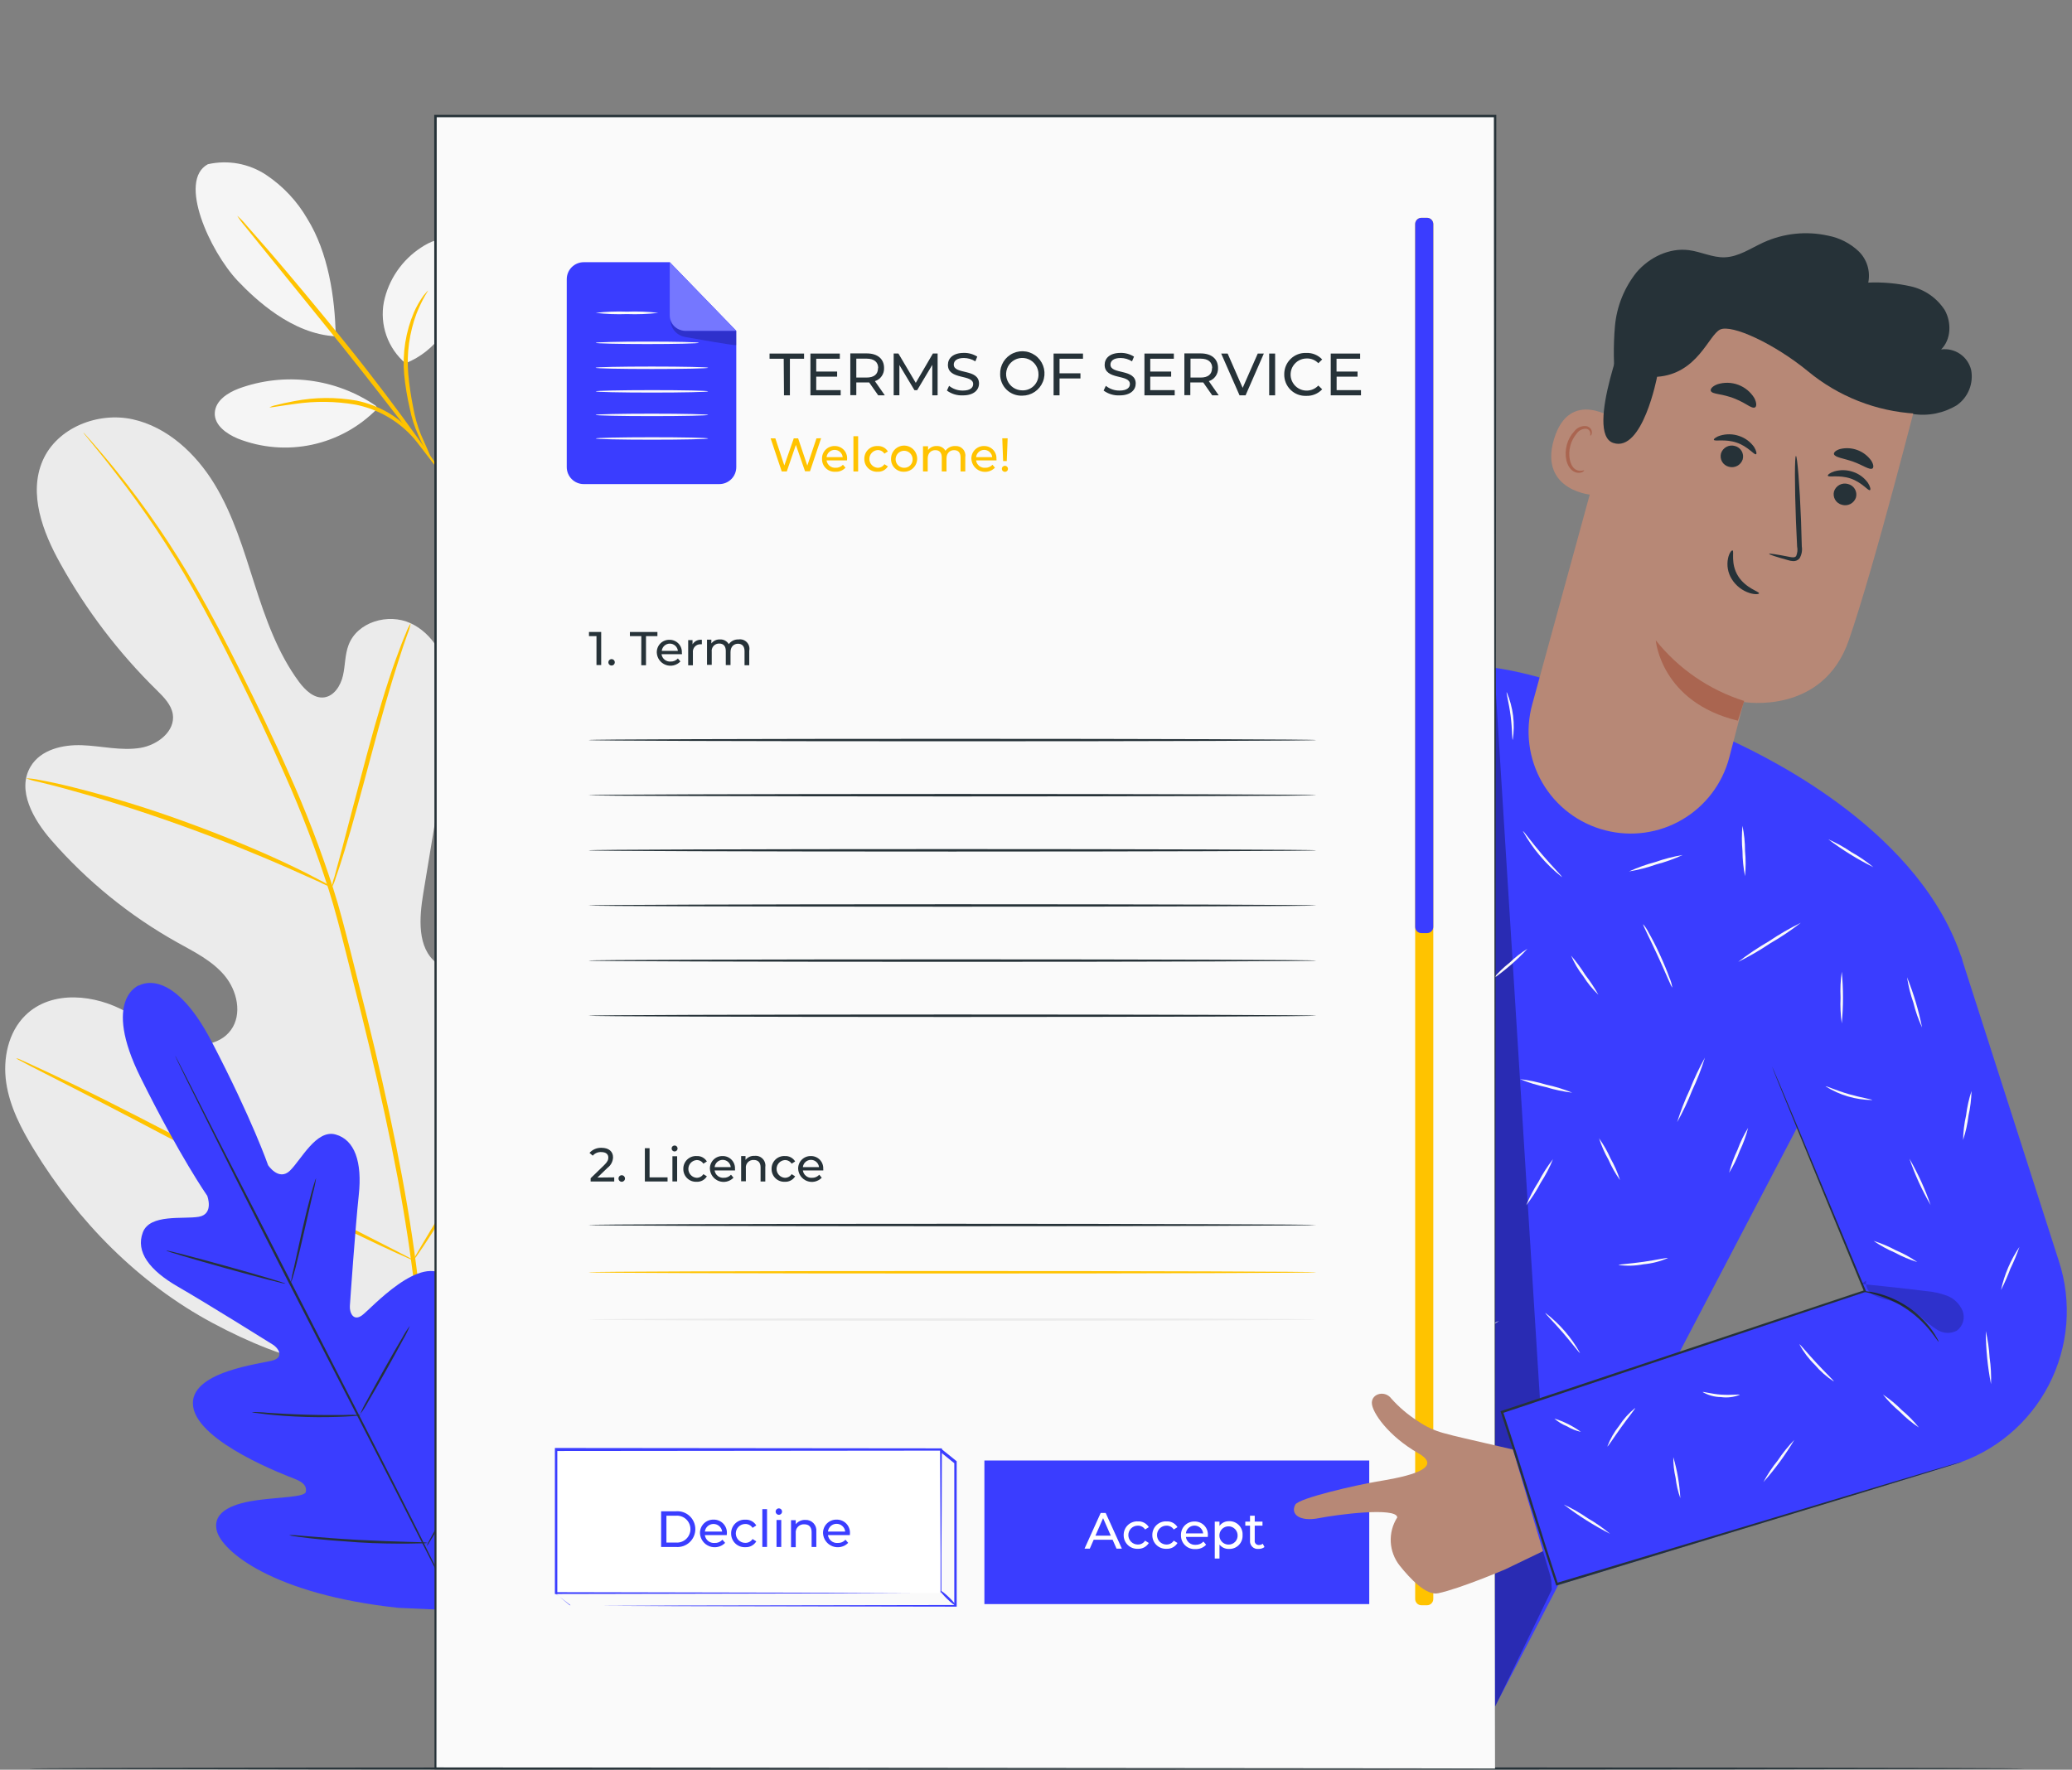 <svg width="199" height="170" viewBox="0 0 199 170" fill="none" xmlns="http://www.w3.org/2000/svg">
<rect x="0" y="0" width="199" height="170" fill="#808080" stroke="none"/>
<g id="accept-terms/pana">
<g id="background-complete">
<path id="Vector" d="M19.963 15.776C20.916 15.56 21.903 15.539 22.864 15.714C23.825 15.89 24.741 16.258 25.557 16.797C27.186 17.884 28.543 19.331 29.523 21.028C31.509 24.238 32.179 28.533 32.243 32.305C28.059 32.097 24.537 28.769 22.823 26.971C20.14 24.12 17.058 17.342 19.963 15.776Z" fill="#F5F5F5"/>
<path id="Vector_2" d="M38.942 34.897C38.109 34.188 37.478 33.272 37.114 32.24C36.749 31.208 36.663 30.098 36.866 29.022C37.087 27.952 37.519 26.937 38.135 26.035C38.751 25.134 39.54 24.364 40.456 23.77C41.294 23.211 42.324 22.766 43.289 23.061C43.731 23.227 44.121 23.507 44.419 23.873C44.717 24.239 44.912 24.678 44.984 25.145C45.111 26.085 44.991 27.041 44.635 27.919C43.547 30.961 41.943 33.708 38.942 34.897Z" fill="#F5F5F5"/>
<path id="Vector_3" d="M41.372 44.027C40.905 43.336 40.508 42.6 40.189 41.83C39.808 41.001 39.528 40.129 39.355 39.233C39.103 38.153 38.923 37.058 38.816 35.955C38.639 33.921 38.962 31.874 39.758 29.994C40.007 29.436 40.311 28.903 40.665 28.405C40.937 28.065 41.118 27.892 41.118 27.91C41.118 27.928 40.574 28.7 40.008 30.112C39.314 31.966 39.042 33.951 39.21 35.923C39.31 37.012 39.47 38.094 39.69 39.165C39.843 40.04 40.086 40.896 40.416 41.721C41.046 43.123 41.436 44 41.372 44.027Z" fill="#FFC300"/>
<path id="Vector_4" d="M22.782 20.724C23.102 20.999 23.396 21.303 23.662 21.632C24.201 22.235 24.976 23.121 25.928 24.219C27.818 26.421 30.398 29.49 33.181 32.945C35.964 36.4 38.362 39.61 40.039 41.961C40.887 43.142 41.562 44.1 42.016 44.772C42.271 45.109 42.497 45.467 42.691 45.843C42.395 45.542 42.125 45.217 41.884 44.871L39.799 42.147C38.04 39.841 35.592 36.672 32.827 33.217L25.692 24.41L23.535 21.741C23.257 21.422 23.006 21.082 22.782 20.724Z" fill="#FFC300"/>
<path id="Vector_5" d="M36.095 38.979C34.193 37.676 32.009 36.846 29.723 36.557C27.437 36.268 25.115 36.529 22.95 37.318C21.853 37.726 20.683 38.493 20.629 39.665C20.574 40.836 21.744 41.671 22.827 42.125C25.1 43.024 27.588 43.23 29.978 42.715C32.367 42.2 34.551 40.989 36.254 39.233" fill="#F5F5F5"/>
<path id="Vector_6" d="M25.883 39.134C26.08 39.028 26.293 38.955 26.513 38.916C26.921 38.802 27.524 38.671 28.272 38.53C30.239 38.15 32.259 38.133 34.233 38.48C35.32 38.705 36.364 39.105 37.324 39.665C38.623 40.444 39.728 41.511 40.551 42.784C40.689 42.959 40.798 43.155 40.873 43.365C40.805 43.415 40.288 42.62 39.219 41.549C37.823 40.183 36.061 39.252 34.146 38.87C32.219 38.538 30.251 38.515 28.317 38.802C26.821 38.998 25.896 39.179 25.883 39.134Z" fill="#FFC300"/>
<path id="Vector_7" d="M42.229 131.144C55.746 124.57 61.018 109.212 62.79 94.934C63.089 92.55 63.747 90.094 62.949 87.833C62.151 85.572 59.753 83.747 57.473 84.397C55.587 84.941 54.495 86.871 53.244 88.405C51.57 90.454 49.353 91.988 46.848 92.832C45.216 93.372 43.276 93.554 41.916 92.496C40.053 91.043 40.261 88.178 40.651 85.822L42.827 72.656C43.217 70.3 43.607 67.894 43.23 65.538C42.854 63.182 41.567 60.848 39.427 59.863C37.288 58.878 34.314 59.731 33.476 61.96C33.122 62.891 33.163 63.917 32.941 64.889C32.719 65.86 32.093 66.864 31.128 66.991C30.162 67.118 29.314 66.3 28.716 65.497C26.667 62.728 25.502 59.4 24.446 56.104C23.39 52.808 22.393 49.448 20.598 46.502C18.802 43.556 16.065 41.009 12.742 40.278C9.419 39.547 5.489 41.063 4.102 44.241C2.715 47.419 4.102 51.11 5.798 54.138C8.289 58.627 11.416 62.731 15.081 66.323C15.738 66.972 16.441 67.685 16.595 68.593C16.858 70.246 15.122 71.571 13.49 71.839C11.645 72.143 9.768 71.658 7.896 71.585C6.024 71.512 3.912 72.003 2.942 73.628C1.582 75.898 3.205 78.731 4.923 80.701C8.359 84.645 12.449 87.967 17.012 90.521C18.639 91.429 20.375 92.278 21.577 93.722C22.778 95.165 23.286 97.417 22.18 98.942C21.073 100.468 18.821 100.654 17.062 100.027C15.303 99.401 13.834 98.153 12.207 97.245C9.17 95.506 4.954 95.061 2.439 97.531C0.784 99.156 0.258 101.698 0.598 104.004C0.938 106.311 2.035 108.417 3.241 110.397C7.457 117.315 13.313 123.281 20.407 127.081C27.501 130.881 34.337 132.701 42.229 131.167" fill="#EBEBEB"/>
<path id="Vector_8" d="M40.311 131.898C40.692 126.191 40.946 129.151 39.985 121.656C39.024 114.16 37.315 106.025 35.225 97.594L33.652 91.343C33.131 89.296 32.619 87.257 31.989 85.305C30.778 81.55 29.36 77.865 27.741 74.268C26.223 70.823 24.654 67.608 23.163 64.617C21.672 61.625 20.23 58.846 18.798 56.386C16.567 52.489 14.031 48.776 11.214 45.281C10.222 44.046 9.401 43.116 8.866 42.489L8.232 41.781C8.164 41.696 8.088 41.618 8.005 41.549C8.061 41.643 8.127 41.731 8.2 41.813C8.349 41.994 8.549 42.235 8.798 42.548C9.329 43.188 10.108 44.142 11.065 45.39C13.821 48.917 16.311 52.646 18.512 56.545C19.917 59.01 21.341 61.775 22.823 64.766C24.305 67.758 25.846 70.981 27.356 74.423C28.96 78.015 30.364 81.694 31.563 85.441C32.184 87.389 32.691 89.404 33.213 91.461C33.734 93.518 34.251 95.597 34.781 97.703C36.871 106.143 38.598 114.256 39.568 121.729C40.538 129.201 40.325 126.209 39.985 131.898" fill="#FFC300"/>
<path id="Vector_9" d="M31.871 85.254C32.034 84.944 32.164 84.619 32.261 84.282C32.488 83.651 32.787 82.73 33.136 81.581C33.843 79.284 34.709 76.083 35.652 72.551C36.594 69.019 37.505 65.832 38.244 63.558C38.607 62.418 38.915 61.497 39.151 60.866C39.286 60.543 39.385 60.207 39.446 59.862C39.262 60.159 39.11 60.474 38.992 60.802C38.725 61.419 38.371 62.323 37.968 63.458C37.152 65.728 36.191 68.906 35.248 72.433C34.305 75.961 33.494 79.08 32.855 81.513C32.565 82.598 32.315 83.515 32.116 84.237C31.994 84.565 31.912 84.906 31.871 85.254Z" fill="#FFC300"/>
<path id="Vector_10" d="M2.502 74.763C2.886 74.914 3.284 75.028 3.69 75.103C4.451 75.294 5.562 75.557 6.922 75.948C9.641 76.692 13.372 77.845 17.429 79.303C21.486 80.76 25.099 82.249 27.682 83.388C28.979 83.956 30.017 84.442 30.733 84.751C31.096 84.948 31.477 85.109 31.871 85.232C31.538 84.987 31.183 84.774 30.81 84.596C30.112 84.219 29.092 83.688 27.809 83.084C25.253 81.863 21.645 80.329 17.578 78.862C14.11 77.602 10.578 76.52 6.999 75.621C5.639 75.28 4.501 75.049 3.721 74.908C3.32 74.823 2.912 74.775 2.502 74.763Z" fill="#FFC300"/>
<path id="Vector_11" d="M39.722 121.037C39.722 121.037 39.826 120.933 39.989 120.701L40.683 119.689C41.276 118.804 42.106 117.505 43.112 115.884C45.125 112.643 47.763 108.08 50.605 103.005C53.447 97.929 56.045 93.348 57.985 90.071C58.937 88.482 59.717 87.17 60.297 86.198C60.546 85.776 60.75 85.426 60.922 85.14C61.003 85.021 61.067 84.891 61.113 84.754C61.113 84.754 61.008 84.859 60.845 85.09L60.12 86.103C59.522 86.988 58.692 88.286 57.686 89.907C55.687 93.158 53.048 97.698 50.206 102.787C47.364 107.876 44.767 112.443 42.827 115.721C41.875 117.31 41.095 118.622 40.515 119.594L39.894 120.651C39.819 120.771 39.761 120.901 39.722 121.037Z" fill="#FFC300"/>
<path id="Vector_12" d="M1.546 101.648C1.659 101.74 1.784 101.816 1.918 101.875L3.006 102.451L7.085 104.535C10.535 106.297 15.272 108.784 20.498 111.54C25.725 114.296 30.471 116.738 33.979 118.432C35.72 119.276 37.152 119.944 38.127 120.388L39.269 120.892C39.398 120.958 39.535 121.007 39.677 121.038C39.564 120.945 39.439 120.869 39.305 120.811L38.199 120.234L34.12 118.15C30.67 116.389 25.933 113.901 20.707 111.145C15.48 108.389 10.734 105.942 7.23 104.254C5.485 103.409 4.057 102.742 3.078 102.297L1.954 101.784C1.824 101.721 1.687 101.675 1.546 101.648Z" fill="#FFC300"/>
</g>
<g id="Floor">
<path id="Vector_13" d="M194.458 169.882C194.458 169.946 151.545 170 98.623 170C45.701 170 2.778 169.951 2.778 169.882C2.778 169.814 45.683 169.764 98.623 169.764C151.563 169.764 194.458 169.819 194.458 169.882Z" fill="#263238"/>
</g>
<g id="Plant">
<path id="Vector_14" d="M13.308 94.696C13.308 94.696 16.436 92.58 20.343 100.085C24.251 107.589 25.747 111.925 25.747 111.925C25.747 111.925 26.776 113.496 27.85 112.451C28.924 111.407 30.379 108.465 32.229 108.978C34.078 109.491 34.794 111.634 34.459 114.776C34.124 117.917 33.643 124.827 33.602 125.449C33.562 126.071 33.92 126.961 34.763 126.357C35.606 125.753 40.452 120.26 42.922 122.725C45.392 125.19 43.026 133.78 42.786 134.724C42.546 135.669 42.732 136.086 43.18 136.3C43.629 136.513 45.084 134.524 46.526 133.017C47.967 131.51 49.903 130.007 51.208 131.546C52.514 133.085 52.99 139.514 46.974 150.019L43.869 154.704L38.235 154.446C26.209 153.152 21.291 148.998 20.819 147.032C20.348 145.066 22.687 144.381 24.754 144.099C26.821 143.818 29.287 143.813 29.373 143.314C29.459 142.814 29.237 142.428 28.331 142.07C27.424 141.711 19.088 138.583 18.553 135.137C18.018 131.692 25.307 130.997 26.286 130.656C27.265 130.316 26.739 129.503 26.223 129.176C25.706 128.85 19.827 125.177 17.093 123.601C14.36 122.026 13.014 120.256 13.716 118.39C14.387 116.574 17.619 117.141 19.097 116.882C20.575 116.624 19.904 114.867 19.904 114.867C19.904 114.867 17.275 111.112 13.508 103.517C9.741 95.922 13.376 94.632 13.376 94.632" fill="#3A3DFF"/>
<path id="Vector_15" d="M16.821 101.41C16.849 101.453 16.875 101.497 16.898 101.542L17.111 101.946L17.905 103.494L20.806 109.205C23.276 114.027 26.699 120.669 30.438 128.01C34.178 135.351 37.609 142.006 40.021 146.846C41.218 149.261 42.183 151.222 42.858 152.589L43.615 154.155L43.81 154.568C43.851 154.659 43.869 154.709 43.869 154.709C43.869 154.709 43.838 154.668 43.788 154.577L43.579 154.178C43.389 153.81 43.126 153.27 42.786 152.625C42.092 151.263 41.104 149.32 39.885 146.914C37.455 142.092 34.024 135.446 30.248 128.114C26.472 120.782 23.081 114.113 20.683 109.274L17.828 103.531C17.506 102.859 17.252 102.332 17.071 101.964C16.989 101.792 16.925 101.656 16.88 101.551C16.854 101.507 16.834 101.46 16.821 101.41Z" fill="#263238"/>
<path id="Vector_16" d="M30.357 113.178C30.286 113.678 30.181 114.172 30.044 114.658C29.826 115.625 29.545 116.851 29.233 118.213C28.92 119.575 28.625 120.85 28.39 121.758C28.267 122.212 28.163 122.571 28.081 122.821C28.05 122.953 28 123.08 27.932 123.198C28.009 122.699 28.111 122.205 28.24 121.718L29.024 118.158C29.341 116.769 29.65 115.516 29.899 114.613C30.026 114.159 30.135 113.8 30.216 113.555C30.244 113.423 30.292 113.296 30.357 113.178Z" fill="#263238"/>
<path id="Vector_17" d="M27.415 123.311C27.415 123.365 24.822 122.702 21.658 121.822C18.494 120.941 15.947 120.187 15.965 120.128C15.983 120.069 18.553 120.736 21.717 121.613C24.881 122.489 27.429 123.252 27.415 123.311Z" fill="#263238"/>
<path id="Vector_18" d="M34.685 135.941C34.551 135.979 34.413 135.998 34.273 136C34.01 136.027 33.625 136.054 33.149 136.077C32.197 136.122 30.882 136.154 29.423 136.113C27.963 136.072 26.658 135.968 25.71 135.868C25.257 135.818 24.854 135.768 24.586 135.727C24.448 135.717 24.312 135.688 24.183 135.641C24.696 135.633 25.209 135.657 25.719 135.714C26.671 135.777 27.986 135.854 29.432 135.895C30.878 135.936 32.192 135.931 33.144 135.922C33.658 135.895 34.173 135.901 34.685 135.941Z" fill="#263238"/>
<path id="Vector_19" d="M39.363 127.36C39.187 127.802 38.976 128.23 38.733 128.64C38.316 129.417 37.731 130.484 37.074 131.655C36.417 132.826 35.81 133.884 35.361 134.642C35.137 135.063 34.881 135.465 34.595 135.845C34.772 135.403 34.982 134.975 35.225 134.565C35.642 133.789 36.227 132.722 36.884 131.55C37.541 130.379 38.148 129.321 38.597 128.568C38.822 128.146 39.078 127.743 39.363 127.36Z" fill="#263238"/>
<path id="Vector_20" d="M47.197 137.693C47.148 137.852 47.079 138.005 46.992 138.147L46.353 139.323C45.809 140.308 45.043 141.666 44.187 143.159C43.33 144.653 42.541 146.001 41.961 146.968C41.689 147.422 41.453 147.799 41.267 148.112C41.19 148.256 41.096 148.39 40.986 148.512C41.036 148.353 41.105 148.2 41.19 148.058L41.83 146.882C42.373 145.892 43.139 144.535 43.996 143.041C44.853 141.547 45.642 140.204 46.222 139.237L46.915 138.093C46.996 137.95 47.09 137.817 47.197 137.693Z" fill="#263238"/>
<path id="Vector_21" d="M41.082 148.208C40.911 148.244 40.736 148.26 40.56 148.253C40.221 148.253 39.731 148.276 39.128 148.28C37.922 148.28 36.25 148.28 34.409 148.158C32.569 148.035 30.901 147.899 29.704 147.758C29.101 147.69 28.616 147.622 28.285 147.572C28.11 147.557 27.936 147.522 27.769 147.468C27.944 147.452 28.119 147.452 28.294 147.468L29.718 147.586C30.919 147.69 32.583 147.822 34.418 147.922C36.254 148.021 37.922 148.076 39.128 148.108L40.56 148.149C40.736 148.151 40.91 148.171 41.082 148.208Z" fill="#263238"/>
</g>
<g id="Character">
<path id="Vector_22" d="M188.457 92.2L173.286 106.996L159.306 133.713L143.586 163.926L124.271 154.846L103.392 144.141L116.746 118.59L125.046 89.989C119.18 93.884 108.274 99.191 95.265 96.422C81.149 93.426 87.926 40.127 87.926 40.127L103.438 39.728L104.997 77.305L122.517 69.55L122.544 69.614C123.6 69.16 124.525 68.706 125.014 68.456C134.71 63.158 141.075 62.518 151.478 66.236L166.486 71.23C170.344 73.046 184.564 80.06 188.457 92.2Z" fill="#3A3DFF"/>
<path id="Vector_23" d="M135.367 65.12C135.367 65.12 135.018 65.319 134.429 65.742C133.602 66.343 132.869 67.064 132.253 67.88C131.348 69.097 130.627 70.442 130.113 71.871C129.489 73.626 128.955 75.412 128.513 77.223L125.848 87.043C125.499 88.273 125.218 89.281 125.009 90.007C124.914 90.339 124.832 90.607 124.774 90.811C124.751 90.907 124.718 91 124.674 91.088C124.68 90.991 124.698 90.894 124.728 90.802C124.778 90.588 124.842 90.321 124.923 89.985C125.109 89.249 125.376 88.237 125.685 86.997C126.356 84.455 127.271 80.991 128.287 77.159C128.731 75.343 129.273 73.552 129.909 71.793C130.439 70.351 131.185 68.998 132.121 67.78C132.76 66.959 133.525 66.245 134.388 65.664C134.62 65.507 134.863 65.364 135.113 65.238C135.195 65.192 135.28 65.153 135.367 65.12Z" fill="#263238"/>
<g id="Group" opacity="0.3">
<path id="Vector_24" d="M129.706 72.65C125.368 84.413 117.566 90.987 106.52 96.88C113.041 96.156 119.292 93.863 124.737 90.197" fill="black"/>
</g>
<g id="Group_2" opacity="0.3">
<path id="Vector_25" d="M143.527 64.279C145.365 93.752 147.202 123.223 149.039 152.693L143.6 163.925L143.527 64.279Z" fill="black"/>
</g>
<path id="Vector_26" d="M160.607 94.856C160.544 94.883 159.99 93.494 159.215 91.819C158.44 90.144 157.751 88.813 157.81 88.781C158.024 89.031 158.205 89.308 158.35 89.603C158.653 90.13 159.043 90.874 159.428 91.719C159.814 92.563 160.131 93.34 160.335 93.912C160.468 94.212 160.56 94.53 160.607 94.856Z" fill="#FAFAFA"/>
<path id="Vector_27" d="M172.955 88.641C172.021 89.369 171.036 90.03 170.009 90.62C169.025 91.281 167.998 91.876 166.936 92.4C167.876 91.677 168.862 91.016 169.886 90.421C170.869 89.76 171.894 89.165 172.955 88.641Z" fill="#FAFAFA"/>
<path id="Vector_28" d="M167.597 84.165C167.44 83.371 167.358 82.564 167.352 81.754C167.276 80.946 167.276 80.133 167.352 79.325C167.515 80.12 167.597 80.929 167.597 81.74C167.676 82.547 167.676 83.359 167.597 84.165Z" fill="#FAFAFA"/>
<path id="Vector_29" d="M179.922 83.301C178.401 82.546 176.954 81.65 175.598 80.627C176.376 80.97 177.121 81.383 177.823 81.862C178.566 82.275 179.269 82.757 179.922 83.301Z" fill="#FAFAFA"/>
<path id="Vector_30" d="M161.078 107.79C161.413 106.716 161.822 105.666 162.302 104.648C162.713 103.601 163.194 102.583 163.743 101.602C163.41 102.677 163.001 103.727 162.52 104.744C162.11 105.791 161.628 106.809 161.078 107.79Z" fill="#FAFAFA"/>
<path id="Vector_31" d="M155.589 113.357C155.153 112.746 154.783 112.092 154.483 111.404C154.111 110.75 153.807 110.06 153.576 109.343C154.012 109.954 154.384 110.608 154.687 111.295C155.06 111.948 155.362 112.639 155.589 113.357Z" fill="#FAFAFA"/>
<path id="Vector_32" d="M160.182 120.851C159.441 121.172 158.655 121.373 157.852 121.446C157.06 121.599 156.249 121.624 155.449 121.519C155.449 121.451 156.514 121.401 157.82 121.214C159.125 121.028 160.163 120.779 160.182 120.851Z" fill="#FAFAFA"/>
<path id="Vector_33" d="M166.068 112.653C166.265 111.894 166.536 111.157 166.875 110.451C167.143 109.715 167.485 109.007 167.895 108.34C167.701 109.099 167.432 109.836 167.093 110.542C166.827 111.28 166.483 111.987 166.068 112.653Z" fill="#FAFAFA"/>
<path id="Vector_34" d="M151.749 129.967C151.69 130.004 151.023 129.082 150.108 128.024C149.192 126.966 148.376 126.172 148.426 126.122C149.787 127.16 150.918 128.469 151.749 129.967Z" fill="#FAFAFA"/>
<path id="Vector_35" d="M149.153 111.349C148.832 112.142 148.436 112.902 147.97 113.619C147.574 114.381 147.108 115.105 146.578 115.78C146.906 114.99 147.303 114.23 147.766 113.51C148.161 112.749 148.625 112.026 149.153 111.349Z" fill="#FAFAFA"/>
<path id="Vector_36" d="M151.001 104.962C150.142 104.858 149.294 104.679 148.467 104.426C147.621 104.247 146.792 103.992 145.992 103.663C146.851 103.764 147.699 103.944 148.526 104.199C149.373 104.376 150.201 104.631 151.001 104.962Z" fill="#FAFAFA"/>
<path id="Vector_37" d="M150.893 91.796C151.391 92.379 151.845 92.998 152.252 93.648C152.719 94.251 153.141 94.889 153.513 95.555C152.955 95.028 152.467 94.432 152.062 93.78C151.586 93.174 151.193 92.506 150.893 91.796Z" fill="#FAFAFA"/>
<path id="Vector_38" d="M146.699 91.138C145.71 92.212 144.606 93.174 143.408 94.008C143.874 93.443 144.4 92.932 144.977 92.482C145.502 91.975 146.079 91.524 146.699 91.138Z" fill="#FAFAFA"/>
<path id="Vector_39" d="M150.013 84.251C148.482 83.042 147.206 81.54 146.26 79.833C146.319 79.797 147.062 80.859 148.1 82.076C149.138 83.293 150.063 84.201 150.013 84.251Z" fill="#FAFAFA"/>
<path id="Vector_40" d="M161.609 82.131C160.79 82.507 159.939 82.811 159.066 83.039C158.217 83.34 157.344 83.565 156.455 83.71C157.276 83.337 158.127 83.033 158.998 82.802C159.847 82.502 160.721 82.277 161.609 82.131Z" fill="#FAFAFA"/>
<path id="Vector_41" d="M145.285 71.071C145.217 71.071 145.248 70.031 145.085 68.769C144.922 67.507 144.632 66.499 144.713 66.499C145.329 67.944 145.526 69.532 145.285 71.084V71.071Z" fill="#FAFAFA"/>
<path id="Vector_42" d="M134.969 103.991C134.635 104.281 134.279 104.545 133.904 104.781C133.233 105.235 132.317 105.911 131.338 106.683C130.359 107.455 129.498 108.186 128.881 108.721C128.562 109.03 128.221 109.315 127.861 109.575C128.128 109.218 128.432 108.891 128.768 108.599C129.539 107.856 130.349 107.155 131.193 106.497C132.033 105.834 132.906 105.215 133.809 104.64C134.174 104.387 134.563 104.17 134.969 103.991Z" fill="#FAFAFA"/>
<path id="Vector_43" d="M134.375 100.349C134.316 100.381 133.555 99.196 132.499 97.811C131.442 96.426 130.509 95.373 130.559 95.323C130.816 95.499 131.047 95.711 131.243 95.954C131.754 96.5 132.236 97.071 132.689 97.666C133.215 98.365 133.655 99.028 133.949 99.518C134.129 99.774 134.273 100.053 134.375 100.349Z" fill="#FAFAFA"/>
<path id="Vector_44" d="M137.136 85.999C135.734 86.953 134.247 87.775 132.693 88.455C133.373 87.946 134.099 87.501 134.86 87.124C135.582 86.678 136.343 86.301 137.136 85.999Z" fill="#FAFAFA"/>
<path id="Vector_45" d="M134.402 79.734C134.116 79.566 133.855 79.36 133.627 79.121C133.039 78.584 132.492 78.004 131.99 77.386C131.483 76.77 131.021 76.117 130.608 75.434C130.416 75.163 130.264 74.867 130.154 74.553C130.218 74.517 130.993 75.806 132.167 77.237C133.341 78.667 134.461 79.679 134.402 79.734Z" fill="#FAFAFA"/>
<path id="Vector_46" d="M139.107 79.601C139.314 78.912 139.593 78.247 139.941 77.618C140.221 76.953 140.572 76.322 140.989 75.733C140.785 76.424 140.505 77.089 140.155 77.717C139.877 78.382 139.526 79.014 139.107 79.601Z" fill="#FAFAFA"/>
<path id="Vector_47" d="M137.852 72.433C137.779 72.433 137.852 71.021 137.589 69.319C137.326 67.616 136.823 66.3 136.891 66.272C137.062 66.532 137.192 66.817 137.276 67.117C137.527 67.82 137.71 68.545 137.825 69.282C137.938 70.02 137.985 70.766 137.965 71.511C137.977 71.823 137.939 72.134 137.852 72.433Z" fill="#FAFAFA"/>
<path id="Vector_48" d="M138.993 108.594C138.963 108.151 138.963 107.706 138.993 107.264C139.025 106.446 139.048 105.316 139.016 104.086C138.984 102.855 138.903 101.711 138.835 100.908C138.773 100.469 138.746 100.025 138.753 99.582C138.879 100.009 138.962 100.447 139.002 100.89C139.144 101.953 139.227 103.023 139.252 104.095C139.28 105.165 139.25 106.237 139.161 107.304C139.15 107.739 139.094 108.171 138.993 108.594Z" fill="#FAFAFA"/>
<path id="Vector_49" d="M138.323 119.893C137.69 119.309 137.019 118.768 136.315 118.272C135.571 117.842 134.801 117.459 134.008 117.128C134.877 117.276 135.707 117.597 136.45 118.072C137.193 118.546 137.833 119.166 138.332 119.893H138.323Z" fill="#FAFAFA"/>
<path id="Vector_50" d="M143.98 126.885C142.981 127.536 141.941 128.12 140.866 128.633C139.827 129.217 138.75 129.73 137.643 130.167C138.642 129.52 139.682 128.938 140.757 128.424C141.796 127.84 142.872 127.325 143.98 126.885Z" fill="#FAFAFA"/>
<path id="Vector_51" d="M128.034 129.986C127.207 129.064 126.44 128.089 125.74 127.067C124.975 126.091 124.272 125.067 123.637 124.002C124.462 124.928 125.228 125.904 125.93 126.926C126.694 127.902 127.396 128.923 128.034 129.986Z" fill="#FAFAFA"/>
<path id="Vector_52" d="M123.129 117.074C123.05 116.77 123.015 116.457 123.024 116.143C123.002 115.567 122.993 114.781 123.024 113.873C123.056 112.966 123.147 112.198 123.224 111.604C123.246 111.294 123.308 110.989 123.41 110.696C123.478 110.696 123.342 112.121 123.26 113.873C123.179 115.626 123.174 117.074 123.129 117.074Z" fill="#FAFAFA"/>
<path id="Vector_53" d="M117.788 139.115C116.86 138.493 115.975 137.807 115.141 137.063C114.258 136.378 113.423 135.632 112.644 134.83C113.572 135.451 114.457 136.137 115.291 136.882C116.175 137.567 117.009 138.313 117.788 139.115Z" fill="#FAFAFA"/>
<path id="Vector_54" d="M120.98 138.439C120.833 137.259 120.765 136.07 120.776 134.88C120.71 133.693 120.722 132.502 120.812 131.316C120.959 132.497 121.027 133.686 121.016 134.875C121.082 136.063 121.069 137.253 120.98 138.439Z" fill="#FAFAFA"/>
<path id="Vector_55" d="M127.281 152.108C127.281 152.145 126.714 151.922 125.803 151.627C123.43 150.862 120.941 150.523 118.451 150.624C117.494 150.66 116.905 150.728 116.9 150.687C117.031 150.636 117.168 150.604 117.308 150.592C117.571 150.542 117.961 150.497 118.442 150.456C120.955 150.265 123.479 150.612 125.848 151.473C126.209 151.603 126.562 151.755 126.905 151.927C127.039 151.967 127.165 152.029 127.281 152.108Z" fill="#FAFAFA"/>
<path id="Vector_56" d="M132.471 154.606C132.839 154.799 133.183 155.035 133.495 155.31C135.063 156.553 136.483 157.975 137.724 159.545C137.999 159.858 138.235 160.203 138.427 160.571C138.127 160.29 137.848 159.986 137.593 159.663C137.094 159.087 136.387 158.301 135.567 157.48C134.746 156.658 133.962 155.954 133.386 155.45C133.061 155.192 132.755 154.91 132.471 154.606Z" fill="#FAFAFA"/>
<path id="Vector_57" d="M134.732 130.952C134.272 130.102 133.879 129.217 133.558 128.305C133.167 127.424 132.847 126.513 132.602 125.581C133.062 126.431 133.454 127.316 133.776 128.228C134.167 129.109 134.487 130.02 134.732 130.952Z" fill="#FAFAFA"/>
<path id="Vector_58" d="M116.524 84.94C116.331 85.225 116.097 85.481 115.831 85.698C115.226 86.261 114.577 86.774 113.89 87.233C113.203 87.694 112.478 88.098 111.724 88.44C111.42 88.602 111.095 88.72 110.758 88.79C110.731 88.722 112.168 88.104 113.759 87.037C115.35 85.971 116.474 84.885 116.524 84.94Z" fill="#FAFAFA"/>
<path id="Vector_59" d="M117.688 80.128C117.595 78.779 117.658 77.423 117.879 76.088C117.973 77.438 117.909 78.794 117.688 80.128Z" fill="#FAFAFA"/>
<path id="Vector_60" d="M108.645 84.169C107.833 83.927 107.046 83.609 106.293 83.22C105.503 82.902 104.744 82.511 104.026 82.053C104.838 82.298 105.625 82.615 106.379 83.002C107.169 83.32 107.927 83.711 108.645 84.169Z" fill="#FAFAFA"/>
<path id="Vector_61" d="M124.778 78.013C124.726 77.176 124.752 76.335 124.855 75.502C124.877 74.664 124.98 73.829 125.164 73.01C125.217 73.847 125.192 74.688 125.091 75.521C125.066 76.359 124.961 77.194 124.778 78.013Z" fill="#FAFAFA"/>
<path id="Vector_62" d="M103.84 93.793C102.922 93.561 102.049 93.178 101.257 92.658C100.423 92.205 99.673 91.613 99.04 90.906C99.085 90.851 100.051 91.664 101.375 92.459C102.698 93.253 103.868 93.725 103.84 93.793Z" fill="#FAFAFA"/>
<path id="Vector_63" d="M97.118 84.554C96.534 85.36 95.889 86.119 95.187 86.824C94.542 87.588 93.839 88.302 93.084 88.958C94.311 87.379 95.66 85.899 97.118 84.531V84.554Z" fill="#FAFAFA"/>
<path id="Vector_64" d="M96.543 76.279C95.771 76.017 95.053 75.615 94.426 75.094C93.755 74.635 93.17 74.06 92.699 73.396C92.749 73.346 93.511 74.113 94.571 74.903C95.632 75.693 96.575 76.22 96.543 76.279Z" fill="#FAFAFA"/>
<path id="Vector_65" d="M92.305 78.013C92.048 78.499 91.723 78.945 91.339 79.339C91.014 79.782 90.628 80.178 90.192 80.514C90.773 79.584 91.485 78.741 92.305 78.013Z" fill="#FAFAFA"/>
<path id="Vector_66" d="M101.371 62.65C100.843 63.48 100.25 64.266 99.598 65.002C99.008 65.789 98.355 66.527 97.644 67.208C98.173 66.377 98.765 65.59 99.417 64.852C100.009 64.067 100.662 63.331 101.371 62.65Z" fill="#FAFAFA"/>
<path id="Vector_67" d="M93.606 64.398C92.906 63.777 92.261 63.098 91.674 62.369C91.032 61.692 90.447 60.963 89.925 60.19C90.625 60.809 91.271 61.486 91.856 62.215C92.499 62.892 93.084 63.623 93.606 64.398Z" fill="#FAFAFA"/>
<path id="Vector_68" d="M97.495 54.537C96.975 53.864 96.52 53.144 96.135 52.385C95.686 51.664 95.302 50.904 94.988 50.115C95.508 50.79 95.963 51.512 96.348 52.271C96.798 52.99 97.181 53.749 97.495 54.537Z" fill="#FAFAFA"/>
<path id="Vector_69" d="M97.29 48.177C97.236 48.132 97.916 47.269 98.455 46.048C98.995 44.827 99.189 43.751 99.262 43.778C99.149 45.437 98.45 47.001 97.29 48.191V48.177Z" fill="#FAFAFA"/>
<path id="Vector_70" d="M89.816 47.8C89.746 46.84 89.938 45.879 90.374 45.021C90.655 44.406 91.028 43.836 91.48 43.333C91.653 43.111 91.866 42.924 92.11 42.783C91.521 43.505 91.011 44.287 90.587 45.117C90.234 45.981 89.976 46.88 89.816 47.8Z" fill="#FAFAFA"/>
<path id="Vector_71" d="M155.171 36.999C154.963 35.117 154.94 33.219 155.103 31.333C155.273 29.435 155.998 27.63 157.189 26.144C158.426 24.709 160.33 23.788 162.202 24.029C163.362 24.178 164.469 24.75 165.624 24.718C166.984 24.678 168.149 23.842 169.378 23.284C171.314 22.404 173.484 22.176 175.561 22.635C176.655 22.841 177.669 23.355 178.484 24.115C178.886 24.498 179.184 24.978 179.35 25.508C179.515 26.039 179.544 26.603 179.432 27.147C180.801 27.087 182.173 27.208 183.511 27.506C184.852 27.808 186.021 28.623 186.771 29.776C187.446 30.961 187.401 32.609 186.431 33.567C187.069 33.481 187.717 33.635 188.249 33.999C188.781 34.362 189.16 34.91 189.314 35.537C189.434 36.171 189.37 36.827 189.129 37.426C188.888 38.025 188.48 38.541 187.954 38.915C186.686 39.692 185.184 39.995 183.715 39.768C182.455 39.528 180.996 39.174 179.985 38.406" fill="#263238"/>
<path id="Vector_72" d="M154.189 79.765C156.69 80.408 159.343 80.035 161.57 78.727C163.797 77.419 165.418 75.282 166.079 72.783C166.845 69.873 167.47 67.435 167.47 67.435C167.47 67.435 175.045 68.737 177.552 61.533C180.058 54.328 184.351 37.376 184.351 37.376C180.848 34.239 176.573 32.094 171.966 31.165C167.36 30.235 162.589 30.553 158.146 32.087L156.786 32.541L147.163 67.648C146.814 68.906 146.72 70.221 146.886 71.515C147.052 72.81 147.475 74.059 148.13 75.187C148.784 76.316 149.657 77.303 150.698 78.089C151.738 78.875 152.925 79.445 154.189 79.765Z" fill="#B78876"/>
<path id="Vector_73" d="M167.516 67.335C164.171 66.28 161.216 64.252 159.025 61.51C159.025 61.51 159.506 67.444 166.908 69.228L167.516 67.335Z" fill="#AA6550"/>
<path id="Vector_74" d="M155.194 40.34C155.09 40.245 150.738 37.212 149.247 42.197C147.756 47.182 153.055 47.645 153.104 47.513C153.154 47.381 155.194 40.34 155.194 40.34Z" fill="#B78876"/>
<path id="Vector_75" d="M152.14 45.167C152.14 45.167 152.036 45.204 151.868 45.226C151.64 45.245 151.413 45.177 151.233 45.036C150.78 44.686 150.576 43.715 150.821 42.811C150.935 42.38 151.144 41.979 151.433 41.64C151.528 41.502 151.656 41.388 151.804 41.309C151.952 41.23 152.117 41.188 152.285 41.186C152.395 41.185 152.502 41.224 152.585 41.296C152.669 41.367 152.723 41.467 152.738 41.576C152.766 41.735 152.702 41.826 152.738 41.844C152.775 41.862 152.87 41.79 152.888 41.572C152.898 41.441 152.862 41.312 152.788 41.204C152.735 41.13 152.667 41.068 152.589 41.022C152.511 40.975 152.425 40.944 152.335 40.932C152.118 40.91 151.9 40.944 151.701 41.032C151.501 41.119 151.328 41.257 151.197 41.431C150.855 41.798 150.609 42.244 150.481 42.73C150.209 43.742 150.44 44.836 151.097 45.263C151.22 45.341 151.358 45.392 151.503 45.41C151.647 45.428 151.794 45.413 151.932 45.367C152.108 45.285 152.167 45.185 152.14 45.167Z" fill="#AA6550"/>
<path id="Vector_76" d="M178.253 47.782C178.164 48.055 177.972 48.282 177.717 48.414C177.463 48.546 177.166 48.571 176.893 48.486C176.759 48.452 176.632 48.392 176.522 48.308C176.411 48.225 176.318 48.121 176.249 48.001C176.179 47.881 176.134 47.749 176.116 47.611C176.098 47.474 176.108 47.334 176.145 47.201C176.232 46.932 176.421 46.708 176.67 46.576C176.92 46.444 177.211 46.414 177.482 46.493C177.618 46.524 177.747 46.583 177.86 46.666C177.973 46.748 178.069 46.853 178.141 46.973C178.213 47.094 178.26 47.227 178.279 47.366C178.298 47.505 178.289 47.647 178.253 47.782Z" fill="#263238"/>
<path id="Vector_77" d="M179.595 47.082C179.423 47.173 178.838 46.338 177.732 45.965C176.626 45.593 175.624 45.879 175.552 45.702C175.511 45.625 175.724 45.425 176.164 45.284C176.758 45.109 177.392 45.125 177.977 45.33C178.553 45.521 179.054 45.891 179.405 46.388C179.645 46.764 179.677 47.046 179.595 47.082Z" fill="#263238"/>
<path id="Vector_78" d="M167.374 44.127C167.287 44.396 167.098 44.62 166.849 44.752C166.599 44.884 166.308 44.914 166.037 44.835C165.903 44.802 165.777 44.741 165.666 44.658C165.556 44.575 165.463 44.47 165.393 44.351C165.324 44.231 165.278 44.099 165.261 43.961C165.243 43.824 165.253 43.684 165.289 43.55C165.376 43.281 165.564 43.056 165.814 42.924C166.064 42.792 166.355 42.762 166.627 42.842C166.761 42.876 166.887 42.936 166.997 43.02C167.108 43.103 167.201 43.207 167.271 43.327C167.34 43.447 167.385 43.579 167.403 43.717C167.421 43.854 167.411 43.993 167.374 44.127Z" fill="#263238"/>
<path id="Vector_79" d="M168.654 43.633C168.481 43.728 167.892 42.888 166.786 42.516C165.68 42.143 164.683 42.429 164.606 42.252C164.569 42.175 164.778 41.975 165.222 41.839C165.816 41.663 166.45 41.678 167.035 41.88C167.612 42.072 168.114 42.443 168.468 42.938C168.699 43.315 168.735 43.596 168.654 43.633Z" fill="#263238"/>
<path id="Vector_80" d="M169.912 53.207C169.912 53.144 170.656 53.252 171.816 53.484C172.111 53.552 172.397 53.584 172.51 53.407C172.631 53.12 172.663 52.804 172.6 52.499C172.564 51.723 172.528 50.91 172.487 50.061C172.356 46.606 172.36 43.8 172.487 43.796C172.614 43.791 172.845 46.593 172.977 50.047C173.004 50.896 173.027 51.709 173.049 52.485C173.114 52.885 173.036 53.296 172.827 53.643C172.753 53.729 172.66 53.797 172.556 53.842C172.451 53.887 172.338 53.907 172.224 53.902C172.053 53.893 171.884 53.861 171.721 53.806C170.592 53.493 169.894 53.266 169.912 53.207Z" fill="#263238"/>
<path id="Vector_81" d="M166.399 52.875C166.58 52.925 166.182 54.128 166.925 55.327C167.668 56.525 168.987 56.825 168.942 56.993C168.942 57.075 168.575 57.134 168.036 56.966C167.329 56.739 166.725 56.27 166.331 55.64C165.949 55.037 165.819 54.309 165.969 53.611C166.086 53.093 166.318 52.839 166.399 52.875Z" fill="#263238"/>
<path id="Vector_82" d="M179.84 44.998C179.564 45.184 178.888 44.667 177.977 44.344C177.066 44.022 176.228 43.945 176.137 43.622C176.101 43.468 176.309 43.255 176.726 43.132C177.278 42.999 177.856 43.034 178.388 43.231C178.92 43.428 179.381 43.779 179.713 44.24C179.949 44.608 179.967 44.903 179.84 44.998Z" fill="#263238"/>
<path id="Vector_83" d="M168.554 39.133C168.386 39.224 168.101 39.074 167.779 38.879C167.362 38.63 166.925 38.416 166.473 38.239C166.015 38.073 165.543 37.949 165.063 37.866C164.678 37.789 164.379 37.73 164.311 37.548C164.243 37.367 164.461 37.095 164.95 36.913C165.602 36.707 166.303 36.724 166.944 36.963C167.584 37.201 168.127 37.647 168.486 38.23C168.735 38.706 168.712 39.06 168.554 39.133Z" fill="#263238"/>
<path id="Vector_84" d="M183.974 39.732C180.188 39.511 176.571 38.088 173.648 35.669C170.393 32.999 166.318 31.129 165.207 31.655C164.097 32.182 163.041 35.923 159.151 36.195C159.151 36.195 157.764 43.482 154.945 42.551C152.125 41.62 156.463 30.852 156.463 30.852L164.283 29.009L172.292 29.304L179.486 30.938L185.71 34.52L183.974 39.732Z" fill="#263238"/>
<path id="Vector_85" d="M143.586 11.153H41.808V169.886H143.586V11.153Z" fill="#FAFAFA"/>
<path id="Vector_86" d="M143.585 169.882C143.585 168.906 143.54 104.44 143.477 11.149L143.585 11.258H41.821L41.943 11.14C41.943 71.194 41.943 126.49 41.916 169.873L41.821 169.778L143.599 169.873L41.821 169.964H41.73V169.882C41.73 126.499 41.73 71.203 41.703 11.149V11.031H41.835H143.599H143.708V11.14C143.631 104.444 143.585 168.911 143.585 169.882Z" fill="#263238"/>
<path id="Vector_87" d="M69.087 46.502H56.063C55.632 46.502 55.217 46.331 54.911 46.025C54.605 45.719 54.433 45.305 54.432 44.872V26.817C54.433 26.384 54.605 25.97 54.911 25.664C55.217 25.359 55.632 25.187 56.063 25.187H64.323L70.714 31.784V44.872C70.714 45.304 70.543 45.719 70.237 46.025C69.932 46.33 69.518 46.502 69.087 46.502Z" fill="#3A3DFF"/>
<path id="Vector_88" d="M64.322 25.187V30.267C64.323 30.669 64.483 31.054 64.767 31.338C65.051 31.622 65.435 31.782 65.836 31.784H70.714L64.322 25.187Z" fill="#3A3DFF"/>
<g id="Group_3" opacity="0.2">
<path id="Vector_89" d="M64.391 30.712C64.393 31.096 64.526 31.468 64.768 31.767C65.011 32.065 65.348 32.271 65.723 32.351L65.886 32.387C66.521 32.5 70.714 33.245 70.714 33.15V31.788H65.837C65.837 31.788 64.622 31.742 64.391 30.712Z" fill="black"/>
</g>
<g id="Group_4" opacity="0.3">
<path id="Vector_90" d="M64.322 25.187V30.267C64.323 30.669 64.483 31.054 64.767 31.338C65.051 31.622 65.435 31.782 65.836 31.783H70.714L64.322 25.187Z" fill="white"/>
</g>
<path id="Vector_91" d="M63.23 30.054C62.23 30.171 61.222 30.21 60.216 30.172C59.211 30.21 58.205 30.171 57.206 30.054C58.205 29.937 59.211 29.898 60.216 29.936C61.222 29.898 62.23 29.937 63.23 30.054Z" fill="#FAFAFA"/>
<path id="Vector_92" d="M67.12 32.932C67.12 32.995 64.903 33.05 62.165 33.05C59.427 33.05 57.206 32.995 57.206 32.932C57.206 32.868 59.427 32.814 62.165 32.814C64.903 32.814 67.12 32.864 67.12 32.932Z" fill="#FAFAFA"/>
<path id="Vector_93" d="M68.013 35.329C68.013 35.397 65.597 35.447 62.609 35.447C59.622 35.447 57.206 35.397 57.206 35.329C57.206 35.261 59.627 35.211 62.609 35.211C65.592 35.211 68.013 35.265 68.013 35.329Z" fill="#FAFAFA"/>
<path id="Vector_94" d="M68.013 37.593C68.013 37.657 65.597 37.711 62.609 37.711C59.622 37.711 57.206 37.657 57.206 37.593C57.206 37.53 59.627 37.475 62.609 37.475C65.592 37.475 68.013 37.525 68.013 37.593Z" fill="#FAFAFA"/>
<path id="Vector_95" d="M68.013 39.854C68.013 39.922 65.597 39.972 62.609 39.972C59.622 39.972 57.206 39.922 57.206 39.854C57.206 39.786 59.627 39.736 62.609 39.736C65.592 39.736 68.013 39.791 68.013 39.854Z" fill="#FAFAFA"/>
<path id="Vector_96" d="M68.013 42.12C68.013 42.183 65.597 42.237 62.609 42.237C59.622 42.237 57.206 42.183 57.206 42.12C57.206 42.056 59.627 42.002 62.609 42.002C65.592 42.002 68.013 42.051 68.013 42.12Z" fill="#FAFAFA"/>
<path id="Vector_97" d="M75.27 34.461H73.91V33.962H77.224V34.461H75.864V37.975H75.297L75.27 34.461Z" fill="#263238"/>
<path id="Vector_98" d="M80.741 37.476V37.975H77.835V33.962H80.659V34.461H78.392V35.692H80.401V36.182H78.392V37.476H80.741Z" fill="#263238"/>
<path id="Vector_99" d="M84.345 37.975L83.479 36.74C83.396 36.745 83.313 36.745 83.23 36.74H82.242V37.961H81.666V33.948H83.239C84.281 33.948 84.907 34.475 84.907 35.346C84.921 35.625 84.842 35.901 84.683 36.13C84.524 36.359 84.293 36.529 84.028 36.613L84.98 37.975H84.345ZM84.345 35.36C84.345 34.788 83.964 34.452 83.23 34.452H82.242V36.268H83.212C83.946 36.268 84.327 35.955 84.327 35.36H84.345Z" fill="#263238"/>
<path id="Vector_100" d="M89.539 37.975V35.047L88.088 37.48H87.826L86.379 35.065V37.971H85.831V33.957H86.284L87.953 36.777L89.598 33.957H90.051V37.971L89.539 37.975Z" fill="#263238"/>
<path id="Vector_101" d="M90.944 37.517L91.153 37.063C91.527 37.365 91.996 37.526 92.477 37.517C93.17 37.517 93.465 37.245 93.465 36.895C93.465 35.915 91.04 36.537 91.04 35.047C91.04 34.425 91.52 33.899 92.572 33.899C93.026 33.89 93.474 34.015 93.859 34.258L93.673 34.712C93.344 34.502 92.962 34.391 92.572 34.389C91.892 34.389 91.602 34.675 91.602 35.025C91.602 36.001 94.027 35.388 94.027 36.841C94.027 37.454 93.533 37.98 92.477 37.98C91.928 38.007 91.386 37.844 90.944 37.517Z" fill="#263238"/>
<path id="Vector_102" d="M96.057 35.955C96.041 35.529 96.152 35.109 96.376 34.748C96.6 34.386 96.927 34.1 97.314 33.926C97.702 33.752 98.133 33.698 98.551 33.77C98.97 33.843 99.357 34.04 99.663 34.335C99.969 34.63 100.18 35.01 100.269 35.425C100.358 35.842 100.321 36.275 100.163 36.669C100.004 37.064 99.731 37.402 99.379 37.641C99.028 37.879 98.612 38.006 98.188 38.007C97.911 38.02 97.635 37.976 97.376 37.878C97.117 37.781 96.881 37.632 96.682 37.44C96.482 37.248 96.324 37.017 96.217 36.761C96.109 36.506 96.055 36.231 96.057 35.955ZM99.738 35.955C99.741 35.646 99.652 35.343 99.482 35.085C99.313 34.827 99.071 34.626 98.787 34.506C98.502 34.386 98.189 34.353 97.887 34.412C97.584 34.471 97.306 34.619 97.087 34.837C96.868 35.054 96.719 35.332 96.659 35.635C96.598 35.938 96.629 36.252 96.747 36.537C96.865 36.822 97.065 37.066 97.321 37.237C97.578 37.408 97.879 37.499 98.188 37.498C98.392 37.505 98.596 37.47 98.787 37.395C98.978 37.32 99.151 37.206 99.296 37.062C99.441 36.917 99.555 36.744 99.631 36.554C99.707 36.364 99.744 36.16 99.738 35.955Z" fill="#263238"/>
<path id="Vector_103" d="M101.761 34.461V35.86H103.769V36.354H101.761V37.975H101.189V33.962H104.013V34.461H101.761Z" fill="#263238"/>
<path id="Vector_104" d="M105.994 37.517L106.207 37.063C106.58 37.364 107.047 37.525 107.526 37.517C108.22 37.517 108.519 37.245 108.519 36.895C108.519 35.914 106.094 36.536 106.094 35.047C106.094 34.425 106.574 33.899 107.626 33.899C108.081 33.891 108.528 34.015 108.913 34.258L108.723 34.711C108.395 34.503 108.015 34.391 107.626 34.389C106.946 34.389 106.651 34.675 106.651 35.025C106.651 36.001 109.077 35.388 109.077 36.841C109.077 37.454 108.587 37.98 107.526 37.98C106.978 38.007 106.437 37.843 105.994 37.517Z" fill="#263238"/>
<path id="Vector_105" d="M112.821 37.476V37.975H109.915V33.962H112.739V34.461H110.473V35.692H112.481V36.182H110.473V37.476H112.821Z" fill="#263238"/>
<path id="Vector_106" d="M116.424 37.975L115.563 36.74C115.479 36.745 115.394 36.745 115.309 36.74H114.321V37.961H113.75V33.948H115.309C116.352 33.948 116.982 34.475 116.982 35.346C116.996 35.626 116.916 35.902 116.756 36.131C116.596 36.36 116.365 36.53 116.098 36.613L117.05 37.975H116.424ZM116.424 35.36C116.424 34.788 116.044 34.452 115.309 34.452H114.339V36.268H115.309C116.026 36.268 116.406 35.955 116.406 35.36H116.424Z" fill="#263238"/>
<path id="Vector_107" d="M121.383 33.962L119.629 37.975H119.048L117.285 33.962H117.906L119.348 37.258L120.798 33.962H121.383Z" fill="#263238"/>
<path id="Vector_108" d="M121.895 33.962H122.466V37.975H121.895V33.962Z" fill="#263238"/>
<path id="Vector_109" d="M123.342 35.956C123.339 35.679 123.392 35.405 123.498 35.149C123.605 34.894 123.762 34.663 123.961 34.471C124.159 34.279 124.395 34.129 124.654 34.032C124.912 33.934 125.188 33.891 125.464 33.904C125.748 33.892 126.031 33.942 126.293 34.05C126.556 34.159 126.793 34.322 126.987 34.53L126.615 34.889C126.47 34.737 126.294 34.618 126.099 34.54C125.905 34.462 125.696 34.426 125.486 34.435C125.231 34.436 124.98 34.5 124.756 34.622C124.532 34.745 124.342 34.92 124.202 35.135C124.063 35.349 123.978 35.594 123.957 35.849C123.935 36.103 123.977 36.359 124.079 36.593C124.181 36.828 124.339 37.033 124.54 37.191C124.74 37.349 124.977 37.455 125.228 37.499C125.479 37.543 125.738 37.523 125.98 37.443C126.222 37.362 126.44 37.222 126.615 37.036L126.987 37.395C126.792 37.604 126.555 37.768 126.292 37.877C126.028 37.986 125.744 38.037 125.459 38.026C125.182 38.038 124.905 37.994 124.646 37.895C124.387 37.796 124.151 37.645 123.952 37.45C123.754 37.256 123.597 37.024 123.492 36.767C123.388 36.509 123.336 36.233 123.342 35.956Z" fill="#263238"/>
<path id="Vector_110" d="M130.712 37.476V37.975H127.807V33.962H130.631V34.461H128.364V35.692H130.381V36.182H128.373V37.476H130.712Z" fill="#263238"/>
<path id="Vector_111" d="M78.864 42.093L77.794 45.271H77.318L76.439 42.738L75.564 45.289H75.079L74.014 42.111H74.467L75.328 44.712L76.235 42.111H76.656L77.536 44.726L78.415 42.111L78.864 42.093Z" fill="#FFC300"/>
<path id="Vector_112" d="M81.348 44.226H79.385C79.415 44.434 79.522 44.623 79.685 44.755C79.849 44.886 80.056 44.95 80.265 44.934C80.394 44.938 80.523 44.915 80.643 44.865C80.763 44.814 80.87 44.739 80.958 44.644L81.203 44.925C81.082 45.056 80.933 45.159 80.768 45.227C80.603 45.294 80.425 45.325 80.247 45.316C80.079 45.328 79.91 45.306 79.751 45.249C79.592 45.193 79.447 45.103 79.325 44.987C79.203 44.87 79.106 44.73 79.042 44.574C78.977 44.418 78.946 44.25 78.95 44.081C78.943 43.919 78.97 43.757 79.028 43.606C79.086 43.454 79.175 43.316 79.288 43.201C79.401 43.085 79.537 42.994 79.688 42.933C79.838 42.872 79.999 42.842 80.161 42.846C80.323 42.842 80.485 42.872 80.635 42.934C80.786 42.996 80.921 43.088 81.034 43.206C81.147 43.323 81.234 43.463 81.289 43.616C81.345 43.769 81.368 43.932 81.357 44.095C81.357 44.126 81.353 44.185 81.348 44.226ZM79.385 43.913H80.936C80.915 43.721 80.824 43.544 80.681 43.416C80.538 43.287 80.353 43.216 80.161 43.216C79.968 43.216 79.783 43.287 79.64 43.416C79.497 43.544 79.406 43.721 79.385 43.913Z" fill="#FFC300"/>
<path id="Vector_113" d="M81.965 41.903H82.418V45.289H81.965V41.903Z" fill="#FFC300"/>
<path id="Vector_114" d="M83.012 44.081C83.009 43.914 83.04 43.749 83.103 43.594C83.167 43.44 83.262 43.3 83.382 43.184C83.502 43.069 83.644 42.979 83.801 42.92C83.957 42.862 84.124 42.837 84.29 42.847C84.486 42.836 84.68 42.878 84.853 42.969C85.027 43.061 85.172 43.197 85.274 43.364L84.939 43.578C84.869 43.468 84.772 43.379 84.658 43.319C84.543 43.258 84.415 43.229 84.286 43.233C84.071 43.248 83.87 43.345 83.724 43.503C83.577 43.661 83.496 43.868 83.496 44.084C83.496 44.299 83.577 44.507 83.724 44.665C83.87 44.823 84.071 44.919 84.286 44.935C84.415 44.939 84.543 44.909 84.658 44.849C84.772 44.788 84.869 44.699 84.939 44.59L85.274 44.799C85.172 44.966 85.027 45.102 84.853 45.194C84.68 45.285 84.486 45.327 84.29 45.316C84.124 45.326 83.957 45.301 83.801 45.242C83.644 45.184 83.502 45.094 83.382 44.979C83.262 44.863 83.167 44.723 83.103 44.569C83.04 44.414 83.009 44.248 83.012 44.081Z" fill="#FFC300"/>
<path id="Vector_115" d="M85.578 44.082C85.573 43.833 85.643 43.587 85.778 43.378C85.913 43.168 86.107 43.003 86.336 42.905C86.564 42.806 86.817 42.777 87.062 42.823C87.307 42.868 87.533 42.986 87.711 43.16C87.889 43.335 88.011 43.559 88.062 43.803C88.113 44.047 88.09 44.301 87.996 44.532C87.903 44.763 87.743 44.961 87.536 45.101C87.33 45.241 87.087 45.316 86.838 45.317C86.672 45.324 86.507 45.298 86.353 45.239C86.198 45.18 86.058 45.09 85.94 44.974C85.822 44.858 85.728 44.719 85.666 44.566C85.604 44.412 85.574 44.248 85.578 44.082ZM87.649 44.082C87.642 43.922 87.588 43.767 87.494 43.638C87.4 43.508 87.27 43.409 87.12 43.353C86.97 43.297 86.807 43.286 86.651 43.322C86.495 43.358 86.353 43.439 86.243 43.555C86.133 43.671 86.059 43.817 86.031 43.975C86.003 44.132 86.021 44.295 86.085 44.442C86.148 44.589 86.253 44.714 86.387 44.802C86.521 44.89 86.678 44.936 86.838 44.935C86.948 44.938 87.059 44.918 87.161 44.876C87.264 44.833 87.356 44.77 87.433 44.689C87.509 44.609 87.568 44.513 87.605 44.409C87.642 44.304 87.657 44.193 87.649 44.082Z" fill="#FFC300"/>
<path id="Vector_116" d="M92.708 43.9V45.289H92.255V43.95C92.255 43.473 92.023 43.241 91.629 43.241C91.235 43.241 90.904 43.518 90.904 44.045V45.289H90.451V43.95C90.451 43.473 90.219 43.241 89.825 43.241C89.431 43.241 89.1 43.518 89.1 44.045V45.289H88.647V42.869H89.132V43.232C89.229 43.105 89.355 43.003 89.501 42.936C89.646 42.868 89.806 42.838 89.966 42.846C90.134 42.837 90.301 42.874 90.449 42.954C90.597 43.034 90.72 43.154 90.804 43.3C90.91 43.154 91.05 43.035 91.212 42.956C91.374 42.877 91.553 42.839 91.733 42.846C91.871 42.834 92.01 42.854 92.139 42.903C92.269 42.953 92.385 43.032 92.479 43.134C92.573 43.235 92.642 43.357 92.682 43.49C92.722 43.623 92.731 43.763 92.708 43.9Z" fill="#FFC300"/>
<path id="Vector_117" d="M95.704 44.226H93.746C93.773 44.434 93.879 44.624 94.042 44.755C94.205 44.887 94.412 44.951 94.621 44.934C94.751 44.939 94.881 44.916 95.002 44.865C95.122 44.815 95.231 44.74 95.319 44.644L95.559 44.925C95.381 45.11 95.153 45.239 94.903 45.296C94.652 45.353 94.391 45.336 94.15 45.246C93.909 45.157 93.7 44.999 93.548 44.792C93.396 44.585 93.307 44.338 93.293 44.081C93.287 43.919 93.314 43.757 93.372 43.605C93.431 43.454 93.52 43.316 93.634 43.2C93.748 43.085 93.884 42.994 94.034 42.933C94.184 42.872 94.346 42.842 94.508 42.846C94.67 42.842 94.832 42.872 94.982 42.934C95.132 42.996 95.267 43.089 95.38 43.206C95.492 43.324 95.578 43.463 95.634 43.616C95.689 43.769 95.711 43.932 95.7 44.095C95.713 44.126 95.709 44.185 95.704 44.226ZM93.746 43.913H95.296C95.276 43.722 95.185 43.544 95.042 43.416C94.899 43.287 94.713 43.216 94.521 43.216C94.329 43.216 94.144 43.287 94.001 43.416C93.858 43.544 93.767 43.722 93.746 43.913Z" fill="#FFC300"/>
<path id="Vector_118" d="M96.221 45.035C96.221 44.996 96.228 44.958 96.244 44.922C96.259 44.886 96.281 44.853 96.309 44.826C96.337 44.799 96.37 44.778 96.406 44.764C96.442 44.75 96.481 44.743 96.52 44.745C96.597 44.745 96.671 44.775 96.725 44.83C96.779 44.884 96.81 44.958 96.81 45.035C96.81 45.112 96.779 45.186 96.725 45.24C96.671 45.295 96.597 45.326 96.52 45.326C96.481 45.327 96.442 45.32 96.406 45.306C96.37 45.292 96.337 45.271 96.309 45.244C96.281 45.217 96.259 45.184 96.244 45.148C96.228 45.112 96.221 45.074 96.221 45.035ZM96.261 42.102H96.778L96.692 44.291H96.343L96.261 42.102Z" fill="#FFC300"/>
<path id="Vector_119" d="M137.054 20.923H136.519C136.186 20.923 135.916 21.193 135.916 21.527V153.597C135.916 153.931 136.186 154.201 136.519 154.201H137.054C137.387 154.201 137.657 153.931 137.657 153.597V21.527C137.657 21.193 137.387 20.923 137.054 20.923Z" fill="#FFC300"/>
<path id="Vector_120" d="M137.054 20.923H136.519C136.186 20.923 135.916 21.193 135.916 21.527V89.031C135.916 89.364 136.186 89.635 136.519 89.635H137.054C137.387 89.635 137.657 89.364 137.657 89.031V21.527C137.657 21.193 137.387 20.923 137.054 20.923Z" fill="#3A3DFF"/>
<path id="Vector_121" d="M57.74 60.706V63.884H57.287V61.106H56.566V60.706H57.74Z" fill="#263238"/>
<path id="Vector_122" d="M58.43 63.617C58.431 63.556 58.45 63.497 58.484 63.447C58.518 63.397 58.567 63.358 58.623 63.335C58.68 63.313 58.741 63.307 58.801 63.32C58.86 63.332 58.915 63.362 58.958 63.405C59 63.449 59.029 63.504 59.041 63.563C59.052 63.623 59.046 63.685 59.022 63.741C58.999 63.797 58.959 63.845 58.909 63.879C58.858 63.913 58.799 63.931 58.738 63.931C58.697 63.931 58.656 63.924 58.618 63.908C58.58 63.892 58.546 63.869 58.517 63.84C58.488 63.811 58.466 63.776 58.451 63.738C58.436 63.699 58.429 63.658 58.43 63.617Z" fill="#263238"/>
<path id="Vector_123" d="M61.594 61.106H60.497V60.706H63.14V61.106H62.043V63.902H61.59L61.594 61.106Z" fill="#263238"/>
<path id="Vector_124" d="M65.496 62.84H63.533C63.562 63.048 63.668 63.237 63.831 63.368C63.993 63.5 64.2 63.565 64.408 63.549C64.539 63.553 64.669 63.529 64.79 63.478C64.91 63.427 65.018 63.35 65.106 63.254L65.347 63.54C65.169 63.727 64.941 63.858 64.69 63.916C64.439 63.974 64.176 63.957 63.935 63.867C63.694 63.777 63.484 63.618 63.332 63.41C63.18 63.201 63.092 62.953 63.08 62.695C63.073 62.533 63.1 62.371 63.158 62.22C63.216 62.069 63.304 61.931 63.418 61.815C63.531 61.699 63.667 61.608 63.817 61.547C63.968 61.486 64.129 61.456 64.29 61.46C64.453 61.456 64.615 61.486 64.765 61.548C64.915 61.61 65.051 61.703 65.164 61.82C65.276 61.938 65.363 62.077 65.419 62.23C65.475 62.383 65.498 62.546 65.487 62.709C65.505 62.741 65.501 62.8 65.496 62.84ZM63.533 62.523H65.106C65.086 62.331 64.995 62.154 64.852 62.026C64.709 61.897 64.523 61.826 64.331 61.826C64.139 61.826 63.953 61.897 63.81 62.026C63.667 62.154 63.577 62.331 63.556 62.523H63.533Z" fill="#263238"/>
<path id="Vector_125" d="M67.409 61.46V61.887H67.31C67.203 61.88 67.096 61.897 66.997 61.936C66.897 61.975 66.808 62.036 66.735 62.115C66.662 62.193 66.608 62.286 66.576 62.388C66.543 62.49 66.534 62.598 66.548 62.704V63.907H66.095V61.487H66.512V61.896C66.602 61.743 66.736 61.621 66.895 61.543C67.055 61.466 67.234 61.437 67.409 61.46Z" fill="#263238"/>
<path id="Vector_126" d="M71.96 62.509V63.903H71.507V62.541C71.507 62.087 71.28 61.837 70.882 61.837C70.483 61.837 70.161 62.114 70.161 62.641V63.885H69.707V62.523C69.707 62.069 69.481 61.819 69.082 61.819C68.979 61.815 68.876 61.833 68.781 61.873C68.685 61.913 68.6 61.974 68.531 62.05C68.462 62.127 68.41 62.218 68.38 62.317C68.35 62.416 68.342 62.52 68.357 62.623V63.867H67.903V61.447H68.32V61.81C68.417 61.682 68.544 61.581 68.689 61.513C68.835 61.446 68.995 61.415 69.154 61.424C69.323 61.415 69.49 61.452 69.638 61.532C69.786 61.612 69.909 61.732 69.993 61.878C70.099 61.731 70.24 61.612 70.403 61.533C70.566 61.454 70.746 61.416 70.927 61.424C71.072 61.4 71.222 61.412 71.362 61.459C71.501 61.506 71.628 61.587 71.73 61.694C71.831 61.8 71.906 61.931 71.946 62.073C71.986 62.215 71.991 62.365 71.96 62.509Z" fill="#263238"/>
<path id="Vector_127" d="M58.992 113.097V113.492H56.725V113.183L58.021 111.925C58.361 111.599 58.425 111.399 58.425 111.194C58.425 110.868 58.189 110.668 57.745 110.668C57.592 110.659 57.438 110.685 57.297 110.745C57.155 110.805 57.029 110.897 56.929 111.013L56.616 110.745C56.763 110.582 56.944 110.454 57.146 110.37C57.349 110.286 57.567 110.248 57.786 110.259C58.452 110.259 58.878 110.604 58.878 111.167C58.873 111.363 58.824 111.555 58.733 111.729C58.643 111.903 58.514 112.054 58.357 112.171L57.378 113.115L58.992 113.097Z" fill="#263238"/>
<path id="Vector_128" d="M59.404 113.206C59.403 113.165 59.41 113.124 59.425 113.086C59.44 113.048 59.463 113.013 59.492 112.984C59.52 112.954 59.555 112.931 59.593 112.916C59.631 112.9 59.672 112.892 59.713 112.893C59.796 112.893 59.875 112.926 59.934 112.985C59.992 113.044 60.025 113.123 60.025 113.206C60.025 113.289 59.992 113.369 59.934 113.428C59.875 113.487 59.796 113.52 59.713 113.52C59.672 113.52 59.631 113.511 59.594 113.496C59.556 113.48 59.522 113.457 59.493 113.428C59.464 113.398 59.442 113.364 59.427 113.326C59.411 113.288 59.404 113.247 59.404 113.206Z" fill="#263238"/>
<path id="Vector_129" d="M61.934 110.295H62.387V113.097H64.114V113.492H61.934V110.295Z" fill="#263238"/>
<path id="Vector_130" d="M64.504 110.322C64.504 110.284 64.512 110.246 64.526 110.211C64.541 110.175 64.563 110.143 64.591 110.117C64.618 110.09 64.651 110.069 64.686 110.055C64.722 110.042 64.76 110.035 64.799 110.036C64.855 110.038 64.909 110.056 64.955 110.089C65 110.121 65.036 110.167 65.056 110.219C65.076 110.271 65.08 110.329 65.068 110.383C65.056 110.438 65.028 110.488 64.988 110.528C64.948 110.567 64.897 110.593 64.842 110.603C64.787 110.614 64.73 110.607 64.678 110.586C64.627 110.564 64.582 110.527 64.552 110.48C64.52 110.433 64.504 110.378 64.504 110.322ZM64.581 111.071H65.034V113.491H64.581V111.071Z" fill="#263238"/>
<path id="Vector_131" d="M65.628 112.285C65.625 112.118 65.656 111.953 65.719 111.799C65.782 111.645 65.877 111.506 65.996 111.39C66.116 111.274 66.258 111.184 66.414 111.125C66.57 111.067 66.736 111.041 66.902 111.05C67.098 111.038 67.294 111.08 67.468 111.171C67.642 111.262 67.788 111.399 67.89 111.568L67.555 111.781C67.485 111.672 67.388 111.583 67.274 111.522C67.159 111.462 67.031 111.432 66.902 111.436C66.687 111.452 66.486 111.548 66.34 111.706C66.193 111.864 66.112 112.072 66.112 112.287C66.112 112.503 66.193 112.71 66.34 112.868C66.486 113.026 66.687 113.123 66.902 113.138C67.032 113.141 67.16 113.111 67.274 113.05C67.389 112.988 67.485 112.899 67.555 112.789L67.89 112.998C67.788 113.166 67.642 113.304 67.468 113.396C67.294 113.488 67.099 113.531 66.902 113.52C66.736 113.529 66.57 113.503 66.414 113.445C66.258 113.386 66.116 113.296 65.996 113.18C65.877 113.064 65.782 112.925 65.719 112.771C65.656 112.617 65.625 112.452 65.628 112.285Z" fill="#263238"/>
<path id="Vector_132" d="M70.592 112.431H68.634C68.662 112.638 68.768 112.827 68.931 112.958C69.094 113.09 69.3 113.155 69.509 113.139C69.639 113.143 69.769 113.119 69.89 113.068C70.01 113.017 70.119 112.94 70.207 112.844L70.447 113.13C70.269 113.315 70.04 113.444 69.79 113.501C69.54 113.558 69.278 113.54 69.038 113.451C68.797 113.361 68.588 113.203 68.436 112.996C68.283 112.789 68.195 112.542 68.181 112.285C68.174 112.123 68.201 111.961 68.26 111.81C68.319 111.658 68.407 111.52 68.521 111.405C68.635 111.289 68.771 111.198 68.922 111.137C69.072 111.076 69.233 111.047 69.395 111.05C69.558 111.046 69.719 111.076 69.869 111.138C70.02 111.2 70.155 111.293 70.267 111.41C70.38 111.528 70.466 111.668 70.521 111.821C70.576 111.974 70.599 112.137 70.588 112.299C70.601 112.335 70.597 112.39 70.592 112.431ZM68.634 112.113H70.184C70.163 111.921 70.073 111.744 69.93 111.616C69.787 111.487 69.601 111.416 69.409 111.416C69.217 111.416 69.031 111.487 68.888 111.616C68.745 111.744 68.655 111.921 68.634 112.113Z" fill="#263238"/>
<path id="Vector_133" d="M73.501 112.099V113.492H73.048V112.131C73.048 111.677 72.812 111.427 72.4 111.427C72.294 111.419 72.188 111.434 72.089 111.472C71.99 111.51 71.9 111.57 71.827 111.647C71.753 111.724 71.698 111.816 71.665 111.917C71.631 112.018 71.621 112.125 71.634 112.23V113.474H71.181V111.055H71.602V111.418C71.706 111.288 71.839 111.186 71.99 111.118C72.142 111.051 72.307 111.022 72.473 111.032C72.615 111.016 72.759 111.032 72.894 111.081C73.028 111.129 73.15 111.208 73.249 111.311C73.349 111.414 73.423 111.539 73.467 111.676C73.511 111.812 73.523 111.957 73.501 112.099Z" fill="#263238"/>
<path id="Vector_134" d="M74.105 112.285C74.101 112.118 74.131 111.952 74.195 111.798C74.258 111.644 74.352 111.504 74.472 111.388C74.591 111.272 74.734 111.182 74.89 111.124C75.046 111.066 75.212 111.041 75.379 111.05C75.575 111.038 75.77 111.08 75.945 111.171C76.119 111.262 76.265 111.399 76.367 111.568L76.031 111.781C75.961 111.672 75.863 111.582 75.748 111.522C75.633 111.461 75.504 111.432 75.374 111.436C75.159 111.452 74.959 111.548 74.812 111.706C74.665 111.864 74.584 112.072 74.584 112.287C74.584 112.503 74.665 112.71 74.812 112.868C74.959 113.026 75.159 113.123 75.374 113.138C75.504 113.142 75.633 113.111 75.749 113.05C75.864 112.989 75.961 112.899 76.031 112.789L76.367 112.998C76.265 113.166 76.119 113.304 75.945 113.396C75.771 113.488 75.575 113.531 75.379 113.52C75.213 113.529 75.046 113.503 74.891 113.445C74.735 113.386 74.593 113.296 74.473 113.18C74.354 113.064 74.259 112.925 74.196 112.771C74.132 112.617 74.102 112.452 74.105 112.285Z" fill="#263238"/>
<path id="Vector_135" d="M79.069 112.431H77.11C77.139 112.638 77.245 112.827 77.408 112.958C77.57 113.09 77.777 113.155 77.985 113.139C78.116 113.143 78.246 113.119 78.367 113.068C78.487 113.017 78.595 112.94 78.683 112.844L78.924 113.13C78.745 113.315 78.517 113.444 78.267 113.501C78.016 113.558 77.755 113.54 77.514 113.451C77.274 113.361 77.064 113.203 76.912 112.996C76.76 112.789 76.671 112.542 76.657 112.285C76.651 112.123 76.678 111.961 76.737 111.81C76.795 111.658 76.884 111.52 76.998 111.405C77.112 111.289 77.248 111.198 77.398 111.137C77.549 111.076 77.71 111.047 77.872 111.05C78.034 111.046 78.196 111.076 78.346 111.138C78.496 111.2 78.632 111.293 78.744 111.41C78.856 111.528 78.943 111.668 78.998 111.821C79.053 111.974 79.076 112.137 79.064 112.299C79.078 112.335 79.073 112.39 79.069 112.431ZM77.11 112.113H78.661C78.64 111.921 78.549 111.744 78.406 111.616C78.263 111.487 78.078 111.416 77.886 111.416C77.693 111.416 77.508 111.487 77.365 111.616C77.222 111.744 77.131 111.921 77.11 112.113Z" fill="#263238"/>
<path id="Vector_136" d="M126.406 71.089C126.406 71.157 110.762 71.207 91.47 71.207C72.178 71.207 56.53 71.157 56.53 71.089C56.53 71.021 72.174 70.971 91.47 70.971C110.767 70.971 126.406 71.026 126.406 71.089Z" fill="#263238"/>
<path id="Vector_137" d="M126.406 76.387C126.406 76.45 110.762 76.505 91.47 76.505C72.178 76.505 56.53 76.45 56.53 76.387C56.53 76.323 72.174 76.269 91.47 76.269C110.767 76.269 126.406 76.319 126.406 76.387Z" fill="#263238"/>
<path id="Vector_138" d="M126.406 81.682C126.406 81.75 110.762 81.8 91.47 81.8C72.178 81.8 56.53 81.75 56.53 81.682C56.53 81.614 72.174 81.564 91.47 81.564C110.767 81.564 126.406 81.618 126.406 81.682Z" fill="#263238"/>
<path id="Vector_139" d="M126.406 86.979C126.406 87.043 110.762 87.097 91.47 87.097C72.178 87.097 56.53 87.043 56.53 86.979C56.53 86.916 72.174 86.861 91.47 86.861C110.767 86.861 126.406 86.911 126.406 86.979Z" fill="#263238"/>
<path id="Vector_140" d="M126.406 92.273C126.406 92.341 110.762 92.391 91.47 92.391C72.178 92.391 56.53 92.341 56.53 92.273C56.53 92.205 72.174 92.155 91.47 92.155C110.767 92.155 126.406 92.21 126.406 92.273Z" fill="#263238"/>
<path id="Vector_141" d="M126.406 97.571C126.406 97.634 110.762 97.689 91.47 97.689C72.178 97.689 56.53 97.634 56.53 97.571C56.53 97.507 72.174 97.453 91.47 97.453C110.767 97.453 126.406 97.503 126.406 97.571Z" fill="#263238"/>
<path id="Vector_142" d="M126.406 117.673C126.406 117.737 110.762 117.792 91.47 117.792C72.178 117.792 56.53 117.737 56.53 117.673C56.53 117.61 72.174 117.555 91.47 117.555C110.767 117.555 126.406 117.619 126.406 117.673Z" fill="#263238"/>
<path id="Vector_143" d="M126.406 122.213C126.406 122.281 110.762 122.331 91.47 122.331C72.178 122.331 56.53 122.281 56.53 122.213C56.53 122.145 72.174 122.095 91.47 122.095C110.767 122.095 126.406 122.149 126.406 122.213Z" fill="#FFC300"/>
<path id="Vector_144" d="M126.406 126.753C126.406 126.817 110.762 126.871 91.47 126.871C72.178 126.871 56.53 126.817 56.53 126.753C56.53 126.689 72.174 126.635 91.47 126.635C110.767 126.635 126.406 126.68 126.406 126.753Z" fill="#EBEBEB"/>
<path id="Vector_145" d="M131.506 140.296H94.544V154.088H131.506V140.296Z" fill="#3A3DFF"/>
<path id="Vector_146" d="M106.855 147.905H105.042L104.665 148.763H104.162L105.712 145.335H106.193L107.748 148.763H107.235L106.855 147.905ZM106.682 147.514L105.944 145.834L105.209 147.514H106.682Z" fill="white"/>
<path id="Vector_147" d="M107.92 147.464C107.917 147.286 107.95 147.109 108.018 146.945C108.085 146.78 108.186 146.632 108.314 146.508C108.441 146.384 108.593 146.288 108.759 146.225C108.925 146.162 109.103 146.134 109.28 146.143C109.49 146.13 109.699 146.175 109.885 146.273C110.071 146.371 110.227 146.517 110.336 146.697L109.978 146.924C109.903 146.806 109.799 146.71 109.676 146.645C109.553 146.58 109.415 146.548 109.275 146.552C109.035 146.552 108.804 146.647 108.634 146.817C108.464 146.988 108.369 147.219 108.369 147.459C108.369 147.7 108.464 147.931 108.634 148.102C108.804 148.272 109.035 148.367 109.275 148.367C109.415 148.371 109.553 148.339 109.676 148.274C109.799 148.209 109.903 148.113 109.978 147.995L110.336 148.218C110.227 148.398 110.071 148.545 109.885 148.643C109.699 148.742 109.49 148.788 109.28 148.776C109.103 148.785 108.927 148.757 108.761 148.695C108.596 148.633 108.444 148.537 108.317 148.414C108.19 148.291 108.089 148.144 108.02 147.98C107.952 147.817 107.918 147.641 107.92 147.464Z" fill="white"/>
<path id="Vector_148" d="M110.672 147.464C110.669 147.286 110.702 147.11 110.77 146.945C110.837 146.781 110.938 146.632 111.066 146.508C111.193 146.384 111.345 146.288 111.511 146.225C111.677 146.162 111.855 146.134 112.032 146.143C112.242 146.13 112.451 146.175 112.637 146.272C112.823 146.37 112.979 146.517 113.088 146.697L112.73 146.924C112.655 146.806 112.551 146.71 112.428 146.645C112.305 146.58 112.167 146.548 112.027 146.552C111.787 146.552 111.556 146.647 111.386 146.818C111.216 146.988 111.121 147.219 111.121 147.46C111.121 147.7 111.216 147.931 111.386 148.102C111.556 148.272 111.787 148.368 112.027 148.368C112.167 148.372 112.305 148.339 112.428 148.274C112.551 148.209 112.655 148.113 112.73 147.995L113.088 148.218C112.98 148.398 112.824 148.546 112.638 148.644C112.452 148.743 112.242 148.788 112.032 148.776C111.855 148.785 111.679 148.757 111.513 148.695C111.348 148.633 111.196 148.537 111.069 148.414C110.942 148.292 110.841 148.144 110.772 147.98C110.704 147.817 110.67 147.641 110.672 147.464Z" fill="white"/>
<path id="Vector_149" d="M115.998 147.636H113.894C113.925 147.859 114.039 148.061 114.213 148.202C114.388 148.343 114.609 148.412 114.833 148.395C114.972 148.399 115.112 148.374 115.241 148.32C115.37 148.266 115.486 148.184 115.581 148.081L115.839 148.385C115.709 148.526 115.55 148.636 115.373 148.708C115.196 148.78 115.005 148.813 114.814 148.803C114.634 148.817 114.453 148.792 114.283 148.731C114.112 148.67 113.957 148.574 113.825 148.449C113.694 148.324 113.591 148.173 113.522 148.006C113.452 147.839 113.419 147.659 113.423 147.477C113.416 147.304 113.445 147.13 113.508 146.968C113.57 146.806 113.665 146.658 113.787 146.535C113.909 146.411 114.055 146.313 114.216 146.248C114.378 146.183 114.55 146.152 114.724 146.156C114.898 146.151 115.072 146.182 115.233 146.248C115.394 146.314 115.54 146.413 115.661 146.538C115.782 146.664 115.875 146.814 115.935 146.978C115.994 147.142 116.019 147.317 116.007 147.491C116.007 147.518 116.002 147.577 115.998 147.636ZM113.894 147.296H115.553C115.532 147.091 115.435 146.9 115.282 146.762C115.129 146.624 114.93 146.548 114.724 146.548C114.518 146.548 114.319 146.624 114.166 146.762C114.012 146.9 113.916 147.091 113.894 147.296Z" fill="white"/>
<path id="Vector_150" d="M119.339 147.464C119.349 147.639 119.321 147.815 119.259 147.979C119.197 148.144 119.101 148.293 118.978 148.418C118.854 148.543 118.706 148.64 118.543 148.704C118.379 148.768 118.204 148.797 118.029 148.79C117.856 148.795 117.684 148.76 117.526 148.688C117.369 148.615 117.231 148.507 117.122 148.372V149.711H116.669V146.165H117.122V146.579C117.226 146.435 117.362 146.319 117.52 146.24C117.678 146.161 117.852 146.122 118.029 146.125C118.205 146.117 118.382 146.146 118.546 146.211C118.71 146.276 118.859 146.374 118.983 146.501C119.107 146.627 119.202 146.778 119.264 146.944C119.325 147.11 119.351 147.287 119.339 147.464ZM118.863 147.464C118.857 147.292 118.8 147.126 118.7 146.986C118.6 146.846 118.462 146.739 118.301 146.677C118.141 146.616 117.966 146.603 117.799 146.64C117.631 146.678 117.478 146.763 117.359 146.887C117.24 147.011 117.16 147.167 117.128 147.336C117.097 147.505 117.116 147.68 117.183 147.838C117.25 147.996 117.362 148.131 117.505 148.226C117.649 148.321 117.816 148.372 117.988 148.372C118.106 148.375 118.224 148.353 118.333 148.308C118.443 148.262 118.542 148.195 118.624 148.11C118.706 148.025 118.77 147.923 118.811 147.812C118.852 147.701 118.87 147.582 118.863 147.464Z" fill="white"/>
<path id="Vector_151" d="M121.446 148.608C121.282 148.732 121.081 148.796 120.875 148.79C120.765 148.803 120.654 148.79 120.549 148.754C120.444 148.718 120.349 148.659 120.27 148.581C120.191 148.503 120.131 148.408 120.094 148.304C120.057 148.199 120.043 148.087 120.055 147.977V146.552H119.602V146.166H120.055V145.598H120.508V146.166H121.252V146.552H120.508V147.959C120.497 148.017 120.499 148.076 120.514 148.133C120.53 148.19 120.558 148.242 120.597 148.286C120.636 148.33 120.685 148.365 120.74 148.386C120.794 148.408 120.853 148.417 120.912 148.413C121.044 148.415 121.174 148.372 121.279 148.29L121.446 148.608Z" fill="white"/>
<path id="Vector_152" d="M54.803 154.196C54.803 154.196 54.772 154.196 54.713 154.137L54.45 153.933L53.348 153.084L53.308 153.052L53.358 153.03C57.818 151.318 72.364 145.852 90.292 139.16L90.355 139.137L90.405 139.178L91.838 140.331L91.883 140.368V154.333H91.765L65.338 154.287L57.591 154.255H55.515H54.98C54.921 154.258 54.862 154.258 54.803 154.255H54.989H55.529H57.618L65.374 154.224L91.765 154.178L91.652 154.292C91.652 151.091 91.652 147.741 91.652 144.304V140.499L91.697 140.59L90.265 139.433H90.378C72.446 146.115 57.877 151.518 53.385 153.143V153.093L54.455 153.978L54.717 154.196H54.803Z" fill="#3A3DFF"/>
<path id="Vector_153" d="M90.328 139.252H53.366V153.044H90.328V139.252Z" fill="white"/>
<path id="Vector_154" d="M90.333 153.044C90.333 153.044 90.333 152.958 90.333 152.794C90.333 152.631 90.333 152.39 90.333 152.081C90.333 151.45 90.333 150.529 90.333 149.357C90.333 146.983 90.305 143.546 90.287 139.265L90.369 139.347L53.407 139.383L53.525 139.265C53.525 144.078 53.525 148.736 53.525 153.058L53.412 152.944L79.871 152.998L87.577 153.03H89.648H90.188H90.373H90.201H89.675H87.631L79.948 153.062L53.407 153.117H53.294V153.003C53.294 148.681 53.294 144.023 53.294 139.211V139.093H53.416L90.378 139.129H90.46V139.211C90.46 143.51 90.423 146.965 90.414 149.353C90.414 150.529 90.414 151.441 90.414 152.077C90.414 152.377 90.414 152.608 90.414 152.776C90.414 152.944 90.333 153.044 90.333 153.044Z" fill="#3A3DFF"/>
<path id="Vector_155" d="M63.497 145.172H64.939C65.174 145.155 65.41 145.186 65.633 145.265C65.856 145.343 66.06 145.467 66.233 145.628C66.406 145.789 66.544 145.984 66.638 146.201C66.733 146.417 66.781 146.651 66.781 146.888C66.781 147.124 66.733 147.358 66.638 147.575C66.544 147.792 66.406 147.987 66.233 148.148C66.06 148.309 65.856 148.433 65.633 148.511C65.41 148.589 65.174 148.621 64.939 148.604H63.497V145.172ZM64.911 148.177C65.09 148.192 65.269 148.17 65.438 148.112C65.607 148.054 65.762 147.961 65.894 147.84C66.025 147.719 66.131 147.572 66.202 147.408C66.274 147.244 66.311 147.067 66.311 146.888C66.311 146.709 66.274 146.532 66.202 146.368C66.131 146.204 66.025 146.057 65.894 145.935C65.762 145.814 65.607 145.722 65.438 145.664C65.269 145.606 65.09 145.584 64.911 145.599H64.005V148.177H64.911Z" fill="#3A3DFF"/>
<path id="Vector_156" d="M69.798 147.46H67.695C67.725 147.683 67.84 147.886 68.015 148.027C68.191 148.168 68.413 148.236 68.638 148.218C68.778 148.224 68.917 148.199 69.046 148.145C69.175 148.091 69.291 148.009 69.385 147.905L69.644 148.209C69.452 148.403 69.208 148.537 68.942 148.596C68.675 148.654 68.398 148.634 68.142 148.538C67.887 148.442 67.665 148.274 67.503 148.055C67.34 147.835 67.245 147.574 67.228 147.301C67.22 147.127 67.249 146.953 67.311 146.79C67.373 146.627 67.469 146.479 67.591 146.355C67.713 146.231 67.859 146.133 68.02 146.068C68.182 146.002 68.355 145.971 68.529 145.975C68.703 145.97 68.877 146.002 69.038 146.069C69.2 146.135 69.346 146.234 69.466 146.36C69.587 146.487 69.68 146.637 69.74 146.801C69.799 146.965 69.824 147.14 69.811 147.315C69.811 147.36 69.802 147.414 69.798 147.46ZM67.695 147.124H69.358C69.332 146.921 69.234 146.735 69.081 146.6C68.927 146.465 68.73 146.391 68.526 146.391C68.323 146.391 68.126 146.465 67.972 146.6C67.819 146.735 67.721 146.921 67.695 147.124Z" fill="#3A3DFF"/>
<path id="Vector_157" d="M70.22 147.305C70.216 147.127 70.249 146.95 70.316 146.785C70.384 146.62 70.484 146.471 70.612 146.346C70.74 146.222 70.891 146.125 71.058 146.062C71.224 145.999 71.402 145.971 71.58 145.98C71.79 145.967 71.999 146.012 72.185 146.11C72.371 146.207 72.527 146.354 72.636 146.534L72.278 146.765C72.203 146.648 72.098 146.552 71.975 146.487C71.852 146.422 71.715 146.389 71.575 146.393C71.335 146.393 71.104 146.489 70.934 146.659C70.764 146.829 70.669 147.06 70.669 147.301C70.669 147.542 70.764 147.773 70.934 147.943C71.104 148.113 71.335 148.209 71.575 148.209C71.715 148.212 71.852 148.18 71.975 148.115C72.098 148.05 72.203 147.954 72.278 147.837L72.636 148.064C72.527 148.244 72.371 148.391 72.185 148.489C71.999 148.588 71.79 148.634 71.58 148.622C71.403 148.631 71.226 148.603 71.06 148.541C70.894 148.478 70.743 148.382 70.615 148.259C70.488 148.135 70.387 147.987 70.319 147.823C70.251 147.659 70.217 147.483 70.22 147.305Z" fill="#3A3DFF"/>
<path id="Vector_158" d="M73.216 144.968H73.669V148.599H73.216V144.968Z" fill="#3A3DFF"/>
<path id="Vector_159" d="M74.494 145.203C74.495 145.162 74.503 145.121 74.52 145.083C74.536 145.045 74.559 145.011 74.589 144.983C74.618 144.954 74.653 144.931 74.691 144.916C74.73 144.901 74.77 144.893 74.811 144.894C74.872 144.896 74.931 144.915 74.98 144.95C75.03 144.985 75.068 145.034 75.09 145.091C75.112 145.147 75.116 145.209 75.104 145.268C75.091 145.328 75.061 145.382 75.017 145.424C74.974 145.466 74.919 145.495 74.859 145.506C74.8 145.517 74.738 145.511 74.682 145.487C74.627 145.463 74.579 145.424 74.546 145.373C74.512 145.323 74.494 145.263 74.494 145.203ZM74.58 146.006H75.034V148.603H74.58V146.006Z" fill="#3A3DFF"/>
<path id="Vector_160" d="M78.402 147.11V148.603H77.949V147.182C77.949 146.674 77.691 146.424 77.246 146.424C77.133 146.416 77.019 146.433 76.913 146.474C76.807 146.515 76.711 146.579 76.633 146.662C76.555 146.744 76.495 146.843 76.46 146.951C76.424 147.059 76.412 147.174 76.426 147.287V148.626H75.973V146.029H76.426V146.42C76.537 146.28 76.68 146.169 76.842 146.097C77.004 146.024 77.182 145.991 77.36 146.002C77.504 145.996 77.647 146.021 77.781 146.076C77.914 146.13 78.034 146.213 78.133 146.318C78.232 146.423 78.307 146.548 78.354 146.684C78.4 146.821 78.417 146.966 78.402 147.11Z" fill="#3A3DFF"/>
<path id="Vector_161" d="M81.621 147.46H79.517C79.548 147.682 79.662 147.884 79.837 148.025C80.011 148.166 80.232 148.235 80.456 148.218C80.596 148.224 80.735 148.199 80.865 148.145C80.994 148.091 81.11 148.009 81.204 147.905L81.462 148.209C81.27 148.403 81.026 148.537 80.76 148.596C80.494 148.654 80.216 148.634 79.961 148.538C79.705 148.442 79.483 148.274 79.321 148.055C79.159 147.835 79.063 147.574 79.046 147.301C79.039 147.127 79.067 146.953 79.129 146.79C79.192 146.627 79.287 146.479 79.409 146.355C79.531 146.231 79.677 146.133 79.839 146.068C80 146.002 80.173 145.971 80.347 145.975C80.522 145.97 80.695 146.002 80.856 146.069C81.018 146.135 81.164 146.234 81.285 146.36C81.405 146.487 81.499 146.637 81.558 146.801C81.618 146.965 81.642 147.14 81.63 147.315C81.63 147.36 81.625 147.414 81.621 147.46ZM79.517 147.124H81.177C81.155 146.919 81.058 146.728 80.905 146.59C80.752 146.452 80.553 146.376 80.347 146.376C80.141 146.376 79.942 146.452 79.789 146.59C79.636 146.728 79.539 146.919 79.517 147.124Z" fill="#3A3DFF"/>
<path id="Vector_162" d="M91.765 154.197C91.72 154.246 91.362 153.974 90.968 153.593C90.573 153.211 90.287 152.866 90.333 152.816C90.378 152.766 90.736 153.043 91.131 153.425C91.525 153.806 91.811 154.151 91.765 154.197Z" fill="#3A3DFF"/>
<path id="Vector_163" d="M144.57 150.751L149.846 148.209L146.945 139.619L140.572 138.144C139.978 138.007 139.316 137.848 138.582 137.644C137.718 137.403 136.901 137.018 136.165 136.505C135.228 135.908 134.377 135.186 133.636 134.357C133.033 133.536 131.755 133.844 131.755 134.757C131.755 135.669 133.364 137.971 136.224 139.601C139.085 141.231 134.026 142.016 132.195 142.325C130.363 142.634 124.733 143.9 124.398 144.54C123.908 145.476 124.851 146.193 126.664 145.834C128.478 145.476 134.049 144.767 134.194 145.739V145.766C133.746 146.467 133.529 147.29 133.572 148.12C133.615 148.95 133.917 149.746 134.434 150.397C135.458 151.682 136.995 153.293 138.124 153.048C140.245 152.599 144.57 150.751 144.57 150.751Z" fill="#B78876"/>
<path id="Vector_164" d="M144.248 135.638L149.193 152.385L187.592 140.7C189.552 140.1 191.373 139.115 192.948 137.802C194.524 136.488 195.822 134.874 196.766 133.052C197.711 131.231 198.283 129.239 198.45 127.193C198.617 125.147 198.374 123.088 197.737 121.137L188.322 91.796L167.874 96.881L179.097 124.029L144.248 135.638Z" fill="#3A3DFF"/>
<path id="Vector_165" d="M188.457 140.405L188.271 140.473L187.718 140.65L185.57 141.317L177.524 143.787L149.574 152.281L149.469 152.308L149.433 152.208C147.724 147.087 146.065 141.458 144.148 135.674L144.111 135.565L144.225 135.524L145.19 135.206L179.078 123.934L179.024 124.056C176.304 117.474 174.101 112.08 172.56 108.321C171.799 106.451 171.2 104.989 170.792 103.986C170.597 103.491 170.443 103.109 170.339 102.846C170.235 102.583 170.194 102.456 170.194 102.456C170.194 102.456 170.257 102.583 170.366 102.837L170.847 103.963C171.264 104.962 171.876 106.419 172.66 108.28C174.219 112.03 176.458 117.415 179.196 123.988L179.233 124.079L179.137 124.111L145.249 135.429L144.284 135.751L144.356 135.601C146.278 141.39 147.928 147.019 149.632 152.136L149.496 152.063L177.469 143.655L185.547 141.244L187.705 140.613L188.267 140.455L188.457 140.405Z" fill="#263238"/>
<path id="Vector_166" d="M186.195 128.909C186.159 128.909 185.905 128.487 185.393 127.847C184.048 126.174 182.219 124.959 180.157 124.369C179.368 124.142 178.861 124.079 178.865 124.038C178.985 124.016 179.108 124.016 179.228 124.038C179.555 124.068 179.879 124.123 180.198 124.201C181.257 124.458 182.263 124.898 183.172 125.5C184.081 126.102 184.877 126.859 185.524 127.738C185.72 128.003 185.896 128.282 186.05 128.573C186.118 128.676 186.167 128.789 186.195 128.909Z" fill="#263238"/>
<path id="Vector_167" d="M176.889 98.306C176.77 97.484 176.731 96.653 176.771 95.823C176.731 94.993 176.77 94.162 176.889 93.34C177.046 94.991 177.046 96.654 176.889 98.306Z" fill="#FAFAFA"/>
<path id="Vector_168" d="M184.6 98.701C184.247 97.936 183.968 97.14 183.766 96.322C183.487 95.527 183.283 94.708 183.158 93.875C183.789 95.435 184.271 97.051 184.6 98.701Z" fill="#FAFAFA"/>
<path id="Vector_169" d="M179.817 105.67C178.229 105.657 176.677 105.201 175.334 104.353C175.366 104.289 176.313 104.739 177.551 105.098C178.788 105.456 179.822 105.601 179.817 105.67Z" fill="#FAFAFA"/>
<path id="Vector_170" d="M188.539 109.502C188.557 108.704 188.654 107.91 188.829 107.132C188.926 106.339 189.101 105.557 189.35 104.798C189.33 105.597 189.233 106.392 189.06 107.173C188.965 107.964 188.79 108.745 188.539 109.502Z" fill="#FAFAFA"/>
<path id="Vector_171" d="M185.42 115.757C184.598 114.341 183.916 112.848 183.385 111.299C184.204 112.716 184.886 114.209 185.42 115.757Z" fill="#FAFAFA"/>
<path id="Vector_172" d="M184.141 121.233C183.394 121.004 182.673 120.7 181.988 120.325C181.269 120.021 180.584 119.644 179.943 119.199C180.687 119.433 181.406 119.737 182.092 120.107C182.811 120.411 183.498 120.788 184.141 121.233Z" fill="#FAFAFA"/>
<path id="Vector_173" d="M193.952 119.775C193.708 120.487 193.418 121.183 193.086 121.859C192.827 122.564 192.524 123.253 192.18 123.92C192.502 122.438 193.104 121.032 193.952 119.775Z" fill="#FAFAFA"/>
<path id="Vector_174" d="M191.222 132.964C190.894 131.284 190.726 129.577 190.719 127.865C190.916 128.699 191.039 129.548 191.086 130.403C191.209 131.251 191.254 132.108 191.222 132.964Z" fill="#FAFAFA"/>
<path id="Vector_175" d="M184.296 137.127C183.642 136.691 183.034 136.189 182.483 135.629C181.882 135.128 181.332 134.568 180.842 133.958C181.496 134.394 182.104 134.896 182.655 135.456C183.256 135.957 183.806 136.517 184.296 137.127Z" fill="#FAFAFA"/>
<path id="Vector_176" d="M172.328 138.321C171.471 139.762 170.478 141.118 169.363 142.37C169.757 141.629 170.221 140.928 170.75 140.277C171.214 139.577 171.742 138.922 172.328 138.321Z" fill="#FAFAFA"/>
<path id="Vector_177" d="M176.123 132.704C175.435 132.259 174.816 131.714 174.287 131.088C173.701 130.516 173.206 129.858 172.818 129.136C172.873 129.095 173.548 129.949 174.459 130.929C175.37 131.91 176.164 132.654 176.123 132.704Z" fill="#FAFAFA"/>
<path id="Vector_178" d="M167.097 133.981C166.523 134.213 165.898 134.289 165.284 134.203C164.667 134.195 164.061 134.03 163.525 133.722C163.553 133.654 164.319 133.899 165.298 133.967C166.277 134.035 167.097 133.913 167.097 133.981Z" fill="#FAFAFA"/>
<path id="Vector_179" d="M161.383 143.914C161.156 143.283 161.004 142.628 160.929 141.962C160.776 141.308 160.702 140.639 160.707 139.969C161.086 141.253 161.313 142.577 161.383 143.914Z" fill="#FAFAFA"/>
<path id="Vector_180" d="M154.636 147.337C153.072 146.536 151.584 145.595 150.189 144.526C150.99 144.893 151.756 145.331 152.479 145.834C153.24 146.271 153.962 146.773 154.636 147.337Z" fill="#FAFAFA"/>
<path id="Vector_181" d="M157.043 135.252C157.093 135.297 156.436 136.078 155.706 137.095C154.976 138.112 154.432 138.979 154.373 138.947C154.647 138.228 155.031 137.556 155.511 136.954C155.928 136.309 156.446 135.735 157.043 135.252Z" fill="#FAFAFA"/>
<path id="Vector_182" d="M151.83 137.544C151.361 137.441 150.913 137.261 150.502 137.013C150.058 136.834 149.648 136.583 149.287 136.269C150.2 136.549 151.059 136.98 151.83 137.544Z" fill="#FAFAFA"/>
<g id="Group_5" opacity="0.2">
<path id="Vector_183" d="M178.775 123.335C180.824 123.544 182.878 123.757 184.922 124.016C185.635 124.068 186.337 124.221 187.007 124.47C187.34 124.6 187.644 124.796 187.899 125.047C188.155 125.297 188.357 125.597 188.494 125.927C188.622 126.263 188.636 126.631 188.533 126.975C188.431 127.319 188.218 127.619 187.927 127.83C187.637 127.979 187.313 128.049 186.987 128.035C186.662 128.021 186.345 127.922 186.069 127.748C185.52 127.398 185.007 126.995 184.537 126.545C183.615 125.781 182.543 125.22 181.391 124.897C180.866 124.797 180.359 124.619 179.886 124.37C179.65 124.239 179.46 124.037 179.343 123.793C179.226 123.549 179.188 123.275 179.233 123.008" fill="black"/>
</g>
</g>
</g>
</svg>
